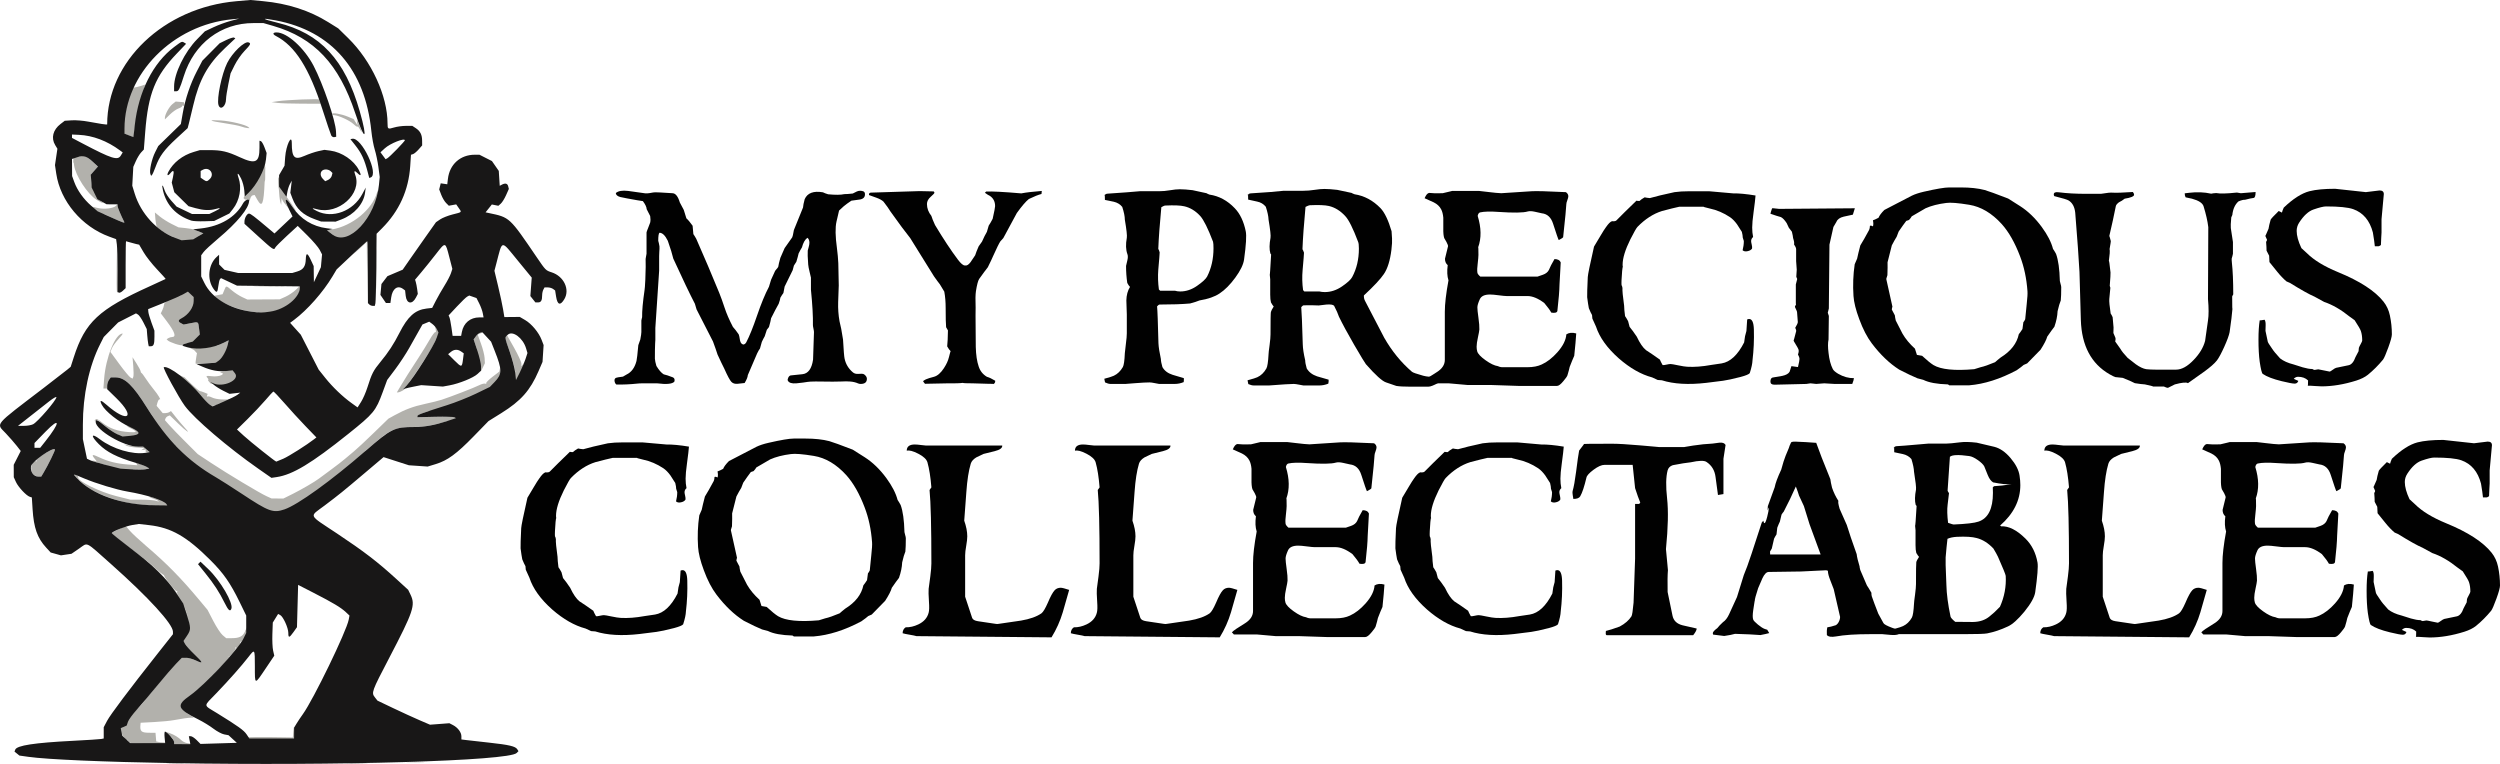 <?xml version="1.0" encoding="UTF-8"?> <svg xmlns="http://www.w3.org/2000/svg" xmlns:xlink="http://www.w3.org/1999/xlink" version="1.1" id="Layer_1" x="0px" y="0px" width="821.054px" height="250.888px" viewBox="0 0 821.054 250.888" xml:space="preserve"> <g id="g1_3_"> <g id="g6_3_" transform="translate(-2.513,-2.513)"> <path id="path7_3_" fill="#B2B1AC" d="M57.702,253.118c1.303-0.073,3.434-0.073,4.736,0c1.303,0.074,0.237,0.135-2.368,0.135 S56.399,253.193,57.702,253.118z M117.193,253.117c1.511-0.071,3.984-0.071,5.495,0c1.511,0.072,0.274,0.132-2.748,0.132 S115.682,253.19,117.193,253.117z M136.518,252.739c1.303-0.074,3.434-0.074,4.737,0s0.237,0.135-2.369,0.135 C136.281,252.874,135.216,252.814,136.518,252.739z M59.691,246.186c0-0.396-0.575-1.294-1.277-1.997l-1.277-1.277l1.2,0.413 c1.355,0.466,2.833,1.376,3.791,2.334c0.356,0.356,1.19,0.772,1.853,0.926l1.206,0.277l-2.748,0.021l-2.747,0.021V246.186z M44.81,246.165c-0.369-0.215-0.556-0.578-0.415-0.806c0.142-0.229,0.083-0.308-0.131-0.175c-0.556,0.343-1.576-0.921-1.851-2.291 l-0.234-1.172l0.774-0.414c1.012-0.541,1.31-0.522,0.974,0.061c-0.15,0.26-0.132,0.346,0.041,0.189 c0.172-0.156,0.361-0.737,0.42-1.291c0.114-1.067,0.815-1.746,1.418-1.373c0.198,0.123,0.237,0.023,0.087-0.221 c-0.151-0.244-0.476-0.319-0.722-0.168c-0.595,0.367,1.703-2.519,2.773-3.484c0.462-0.416,1.69-1.824,2.728-3.127 c1.043-1.311,2.067-2.258,2.291-2.121c0.222,0.138,0.301,0.084,0.175-0.119c-0.283-0.459,3.026-4.523,3.565-4.381 c0.215,0.058,0.293-0.055,0.174-0.248c-0.121-0.194,0.561-1.311,1.513-2.479l1.731-2.127l0.412,0.255l0.412,0.255l-0.252-0.407 c-0.138-0.224,0.2-0.763,0.75-1.196l1.002-0.787h1.277c0.702,0,2.129,0.41,3.17,0.913c2.527,1.219,2.385,0.718-0.605-2.132 c-1.374-1.311-2.725-2.816-3.002-3.348l-0.504-0.966l1.107-1.649c1.589-2.366,0.587-7.715-2.298-12.265 c-0.636-1.003-1.041-2.009-0.901-2.235c0.14-0.228,0.09-0.311-0.113-0.186c-0.363,0.224-4.106-4.396-4.106-5.069 c0-0.19-0.17-0.368-0.378-0.394c-0.208-0.025-1.378-0.973-2.6-2.103c-1.221-1.13-2.626-2.321-3.123-2.647 c-0.496-0.325-0.806-0.747-0.688-0.938c0.118-0.191,0.039-0.301-0.177-0.242c-0.44,0.116-10.274-7.209-10.274-7.654 c0-0.157,1.031-0.748,2.291-1.314l2.292-1.027l1.403,1.607c0.771,0.885,3.193,3.133,5.382,4.998 c6.645,5.663,11.313,10.414,17.395,17.703l2.687,3.221l1.894,3.66c1.042,2.014,2.419,4.102,3.062,4.643l1.167,0.981h1.848 c2.474,0,3.618-0.588,4.34-2.23l0.602-1.369l-0.229,1.116c-0.359,1.752-1.235,3.62-1.696,3.62c-0.231,0-0.333,0.144-0.225,0.317 c0.303,0.49-0.908,2.002-1.373,1.715l-0.412-0.254l0.255,0.412c0.14,0.227-0.644,1.33-1.742,2.453 c-1.098,1.122-1.655,1.603-1.239,1.066l0.756-0.973l-1.23,1.112c-1.21,1.095-1.596,1.621-0.851,1.161 c0.653-0.404,0.412,0.42-0.315,1.078c-0.382,0.346-0.836,0.5-1.008,0.343c-0.173-0.156-0.209-0.101-0.082,0.125 c0.298,0.523-3.647,4.444-4.078,4.053c-0.178-0.161-0.216-0.106-0.085,0.124c0.299,0.523-1.383,2.156-1.816,1.765 c-0.174-0.159-0.208-0.098-0.076,0.135c0.133,0.233-0.084,0.718-0.483,1.079l-0.725,0.656l-0.461-0.285l-0.461-0.285l0.257,0.417 l0.258,0.417l-2.236,1.518c-3.37,2.289-3.328,3.49,0.199,5.727l1.723,1.093l-0.706-0.003c-0.984-0.004-3.361,0.324-5.82,0.805 c-1.146,0.225-4.088,0.512-6.537,0.64l-4.452,0.231l-0.06,0.605c-0.223,2.245,0.252,2.674,2.974,2.684l1.967,0.004l0.118,1.42 l0.118,1.42l1.136,0.24c0.625,0.133-1.25,0.256-4.168,0.274l-5.305,0.034L44.81,246.165z M84.19,244.779 c-0.097-0.156,3.122-0.234,7.153-0.174l7.329,0.109l0.15-1.436l0.149-1.438l0.064,1.611l0.063,1.61h-7.367 C87.681,245.063,84.286,244.935,84.19,244.779z M89.738,169.489c-2.666-1.242-4.717-2.674-4.374-3.054 c0.156-0.171,0.101-0.208-0.122-0.082c-0.517,0.294-3.674-1.776-3.292-2.158c0.158-0.157,0.099-0.229-0.129-0.16 s-1.678-0.651-3.221-1.601c-1.542-0.951-3.913-2.389-5.268-3.196c-3.396-2.022-5.713-3.821-5.388-4.181 c0.149-0.166,0.074-0.188-0.167-0.051c-1.775,1.016-11.144-9.218-16.934-18.497c-4.666-7.478-7.338-10.052-10.438-10.052h-1.513 l-0.59,0.843c-0.325,0.464-0.59,1.287-0.59,1.831v0.99h-0.621h-0.62l0.227-3.063c0.527-7.142,3.707-14.999,6.069-14.999 c0.194,0-0.4,0.81-1.323,1.8c-0.922,0.99-1.9,2.346-2.174,3.014l-0.498,1.214l2.95,4.02c1.622,2.212,3.262,4.188,3.644,4.393 l0.693,0.371l0.234-0.609c0.129-0.336,0.124-1.92-0.011-3.521l-0.245-2.912l1.323,2.084c0.728,1.146,1.327,2.283,1.332,2.526 c0.005,0.243,0.137,0.499,0.293,0.569c0.156,0.068,0.779,0.893,1.383,1.83c0.605,0.938,1.731,2.473,2.502,3.41 c0.772,0.938,1.598,2.076,1.835,2.527l0.431,0.822l-0.348,0.126c-0.191,0.068-0.458,0.567-0.591,1.106l-0.244,0.982l1.007,1.197 l1.007,1.196l0.819-0.005c0.45-0.004,1.058-0.158,1.351-0.344l0.531-0.336l1.708,2.143c0.94,1.178,2.226,2.696,2.858,3.373 c2.114,2.264,0.576,1.266-2.204-1.43l-2.745-2.662l-0.595,0.229c-0.328,0.125-0.69,0.475-0.806,0.775l-0.21,0.548l1.403,1.602 c0.771,0.882,3.199,3.393,5.395,5.581l3.992,3.979l4.354,2.881c5.319,3.521,15.983,9.918,18.238,10.941l1.652,0.75l1.945,0.008 l1.946,0.008l3.17-1.578c2.74-1.365,7.291-4.023,8.475-4.951c0.208-0.163,1.914-1.423,3.79-2.799 c1.875-1.375,4.025-3.036,4.777-3.691c0.752-0.654,2.099-1.786,2.994-2.516c0.895-0.729,3.797-3.436,6.452-6.012l4.826-4.686 l2.033-1.121c3.436-1.893,6.17-2.91,10.055-3.739c2.049-0.438,4.492-1.048,5.431-1.356c3.087-1.016,10.771-3.994,12.257-4.752 c0.802-0.408,1.706-0.648,2.009-0.532c0.304,0.116,0.455,0.056,0.336-0.136s0.799-1.129,2.038-2.082l2.254-1.734l0.164-0.85 l0.164-0.852l0.051,1.369l0.052,1.369l-1.112,1.398c-1.834,2.309-7.087,5.512-8.056,4.912l-0.423-0.261l0.244,0.396l0.245,0.395 l-2.059,0.836c-1.133,0.459-2.266,0.708-2.518,0.553l-0.458-0.284l0.248,0.4l0.248,0.401l-1.18,0.41 c-0.649,0.227-1.331,0.318-1.516,0.205c-0.184-0.114-0.335-0.055-0.335,0.134c0,0.508-2.844,1.265-3.655,0.972 c-0.386-0.139-0.57-0.107-0.408,0.07c0.162,0.179-1.265,0.846-3.17,1.482c-1.906,0.637-3.403,1.328-3.326,1.536l0.139,0.38 l5.919-0.139l5.919-0.139l0.276,0.447l0.276,0.446l-1.458-0.218l-1.458-0.218l0.757,0.333l0.758,0.332l-2.585,0.805 c-3.243,1.009-6.606,1.563-9.541,1.57c-6.367,0.016-7.936,0.684-13.912,5.929c-2.474,2.171-4.65,3.854-4.835,3.739 c-0.185-0.114-0.446-0.031-0.578,0.184c-0.133,0.215-0.427,0.277-0.653,0.137l-0.412-0.254l0.282,0.456l0.281,0.456l0.629-0.447 c0.346-0.246,0.067,0.092-0.621,0.751c-0.687,0.658-1.438,1.081-1.669,0.938l-0.419-0.26l0.261,0.422l0.26,0.421l-3.119,2.455 c-1.715,1.351-3.298,2.354-3.517,2.229c-0.219-0.125-0.271-0.086-0.117,0.084c0.295,0.325-1.209,1.578-1.702,1.418 c-0.157-0.05-0.285,0.064-0.285,0.255c0,0.55-3.105,2.685-3.526,2.425l-0.381-0.235l0.311,0.501l0.31,0.502l-0.625-0.24 l-0.626-0.24l0.09,0.461c0.049,0.252-0.207,0.436-0.569,0.408c-0.362-0.029-0.574,0.085-0.47,0.253 c0.25,0.405-5.451,3.854-5.906,3.572c-0.195-0.12-0.354-0.046-0.354,0.165C96.826,170.515,92.289,170.676,89.738,169.489 L89.738,169.489z M47.265,168.114c-6.008-0.781-12.746-3.194-16.293-5.838c-2.326-1.732-4.614-3.992-4.035-3.982 c0.584,0.01,1.374,0.623,1.267,0.984c-0.348,1.167,6.972,4.777,12.513,6.172l4.666,1.174h3.719c2.045,0,4.199,0.182,4.786,0.404 c0.587,0.221,0.896,0.241,0.688,0.045c-0.208-0.196-1.061-0.576-1.895-0.844c-0.833-0.268-1.318-0.553-1.078-0.633 c0.499-0.168,5.22,1.889,5.545,2.416c0.117,0.189-0.103,0.345-0.489,0.345c-0.386,0-0.631-0.116-0.543-0.259 c0.087-0.141-0.081-0.35-0.375-0.463c-0.294-0.113-0.629,0.04-0.744,0.34l-0.209,0.543l-2.569-0.047 C50.806,168.445,48.577,168.284,47.265,168.114L47.265,168.114z M13.462,158.288c-1.369-1.368-0.596-5.193,0.867-4.29 c0.213,0.132,0.279,0.065,0.147-0.147c-0.423-0.684,5.499-4.332,6.083-3.748c0.193,0.193-2.232,5.158-3.767,7.712l-0.74,1.231 h-0.917C14.632,159.046,13.879,158.705,13.462,158.288z M41.692,156.218c-3.205-0.587-8.905-2.105-8.905-2.373 c0-0.105,0.341-0.104,0.757,0.006l0.757,0.199l-0.763-0.971c-1.077-1.368-0.717-1.449,1.592-0.359 c2.856,1.348,5.695,2.061,9.349,2.348l3.167,0.249l-0.252-0.409c-0.358-0.579-0.031-0.516,2.115,0.407l1.895,0.815l-0.498,0.315 C50.171,156.911,44.742,156.777,41.692,156.218L41.692,156.218z M50.313,150.615l0.095-0.474l-0.758,0.11l-0.758,0.11l0.505-0.342 l0.504-0.342l-2.618-0.188c-1.44-0.102-2.947-0.395-3.347-0.649l-0.728-0.462l0.758,0.256c0.416,0.141,1.866,0.35,3.221,0.463 l2.463,0.205l1.071,0.893l1.071,0.893h-0.787C50.572,151.089,50.26,150.876,50.313,150.615L50.313,150.615z M40.852,145.042 c-0.879-0.399-2.648-1.6-3.931-2.667l-2.333-1.941l-0.541,0.208l-0.541,0.207l0.231-0.374c0.362-0.585,0.734-0.46,2.286,0.774 c2.547,2.024,5.098,2.928,8.993,3.186c2.552,0.168,2.75-0.169,0.65-1.115c-0.835-0.377-1.442-0.763-1.349-0.856 c0.344-0.344,3.432,1.646,3.557,2.291l0.128,0.665l-2.208-0.178l-2.208-0.178l1.326,0.311l1.326,0.311l-1.895,0.041l-1.895,0.041 L40.852,145.042z M70.287,134.403c-0.841-0.841-1.436-1.683-1.32-1.868c0.116-0.188,0.01-0.463-0.234-0.613l-0.443-0.274 l0.304,0.532l0.303,0.532l-0.36-0.38c-0.198-0.207-1.54-1.657-2.981-3.221l-2.621-2.842l2.452,2.359 c1.349,1.297,2.587,2.344,2.753,2.328c0.165-0.016,0.813,0.184,1.441,0.443l1.14,0.473l-0.205,0.533 c-0.113,0.294-0.041,0.434,0.159,0.311c0.2-0.125,0.872,0.037,1.493,0.358c0.621,0.321,2.033,0.599,3.137,0.616l2.008,0.033 l-2.273,1.086C72.109,136.208,72.091,136.206,70.287,134.403L70.287,134.403z M133.909,129.585 c1.346-2.273,3.354-5.451,6.047-9.568c1.158-1.771,2.813-4.456,3.677-5.966c0.865-1.511,1.708-2.618,1.875-2.464 c0.166,0.156,0.215-0.199,0.108-0.787l-0.194-1.071l0.408,0.407c0.706,0.705,0.445,2.855-0.604,4.985 c-1.381,2.806-7.652,12.38-9.101,13.896c-0.647,0.678-1.016,1.238-0.819,1.244c0.503,0.02-1.433,1.094-2,1.11l-0.464,0.014 L133.909,129.585z M71.163,127.88c-0.33-0.365-0.455-0.664-0.276-0.664s0.12-0.204-0.131-0.454 c-0.779-0.779-0.515-0.914,1.345-0.684c2.393,0.296,4.885-0.778,2.842-1.225c-0.365-0.079,0.326-0.276,1.536-0.437l2.199-0.291 l0.569,0.472c0.313,0.26,0.732,0.776,0.931,1.148l0.362,0.677l-0.854,0.795c-0.47,0.438-1.154,0.718-1.521,0.623 c-0.366-0.097-0.578-0.033-0.472,0.138c0.288,0.466-1.74,0.813-3.969,0.681l-1.96-0.117L71.163,127.88z M171.947,126.404 c0-1.647-0.923-5.356-2.229-8.966l-1.296-3.58l0.236-0.745l0.237-0.746l2.424,4.298c1.333,2.365,2.428,4.726,2.432,5.246 l0.008,0.947l0.409-0.568l0.409-0.568l-0.226,0.694c-0.124,0.382-0.225,0.776-0.225,0.875s-0.168,0.077-0.374-0.051l-0.375-0.231 l0.226,0.588c0.124,0.324,0.027,0.588-0.216,0.588c-0.243,0-0.347,0.153-0.232,0.34c0.116,0.187-0.063,0.443-0.396,0.572 c-0.333,0.127-0.519,0.459-0.412,0.736c0.106,0.277,0.06,0.721-0.103,0.984l-0.296,0.48L171.947,126.404z M160.42,123.053 l0.144-1.511l-1.25-3.793l-1.251-3.793l0.778-1.043c0.428-0.574,1.102-1.086,1.496-1.138l0.718-0.094l-0.833,0.358l-0.833,0.359 l1.098,3.008c0.604,1.654,1.137,3.771,1.186,4.703l0.088,1.696l-0.654,1.378C160.284,124.913,160.243,124.905,160.42,123.053 L160.42,123.053z M66.74,121.924c-0.051-0.11,0.06-1.097,0.247-2.191l0.34-1.989l0.634-0.054c0.349-0.029-0.048-0.176-0.881-0.325 l-1.516-0.271l2.489-0.053c2.654-0.059,5.709-0.818,8.026-1.998l1.421-0.725l-0.005,0.481c-0.003,0.265-0.112,0.88-0.242,1.366 l-0.237,0.885l-0.351-0.506l-0.351-0.506l0.234,0.834l0.234,0.834l-0.604,1.168l-0.604,1.168l-0.422-0.26l-0.421-0.262l0.26,0.422 l0.26,0.42l-0.96,0.629l-0.959,0.629l-3.25,0.253C68.296,122.013,66.791,122.034,66.74,121.924L66.74,121.924z M60.132,115.46 c-1.112-0.363-2.22-0.859-2.46-1.1l-0.437-0.438l0.565-0.357c0.311-0.197,0.854-0.359,1.206-0.363 c1.505-0.014,0.94-1.661-1.821-5.311l-1.863-2.463l0.504-1.05c0.277-0.577,0.529-1.387,0.561-1.8 c0.062-0.824,1.129-1.337,1.881-0.904c0.263,0.152,0.352,0.137,0.199-0.032c-0.153-0.169,1.1-0.978,2.784-1.798l3.062-1.49 l0.91,0.855l0.911,0.855v1.23c0,1.517-0.348,2.49-0.793,2.216c-0.184-0.114-0.244,0.03-0.132,0.321l0.203,0.527l-1.565,1.415 c-0.861,0.778-1.771,1.335-2.024,1.238c-0.8-0.308-0.601,1.237,0.217,1.675l0.783,0.419l2.261-0.445 c2.674-0.525,2.531-0.617,2.818,1.81l0.228,1.924l-1.124,1.125c-0.618,0.617-1.876,1.344-2.797,1.612 c-0.921,0.27-1.759,0.603-1.863,0.741C62.239,116.012,61.244,115.825,60.132,115.46L60.132,115.46z M85.079,104.868 c-4.285-0.56-9.967-2.798-11.554-4.552l-0.607-0.671l1.346-0.252l1.346-0.253l0.547-1.309c0.669-1.601,0.54-1.604,2.539,0.075 c0.905,0.762,2.413,1.742,3.351,2.179l1.706,0.795l5.305-0.029l5.305-0.028l1.895-0.847c1.042-0.466,2.557-1.476,3.367-2.244 l1.473-1.398l-0.236,0.947c-0.129,0.521-0.238,1.085-0.241,1.254c-0.003,0.169-0.202,0.185-0.442,0.036l-0.438-0.27l0.28,0.453 l0.281,0.454l-1.004,1.317c-0.552,0.724-1.168,1.215-1.368,1.092c-0.2-0.124-0.316-0.008-0.26,0.257 c0.058,0.265-0.817,0.984-1.943,1.599l-2.048,1.117l-1.865,0.102c-1.027,0.055-1.966,0.201-2.089,0.323 C89.455,105.284,87.89,105.235,85.079,104.868z M123.06,91.8l-0.088-9.839l-2.179,2.066l-2.179,2.066l2.166-2.251 c2.77-2.88,2.602-3.421,2.476,7.982l-0.108,9.814L123.06,91.8z M126.17,90.839c0-5.939,0.052-8.369,0.116-5.399s0.064,7.83,0,10.8 C126.222,99.21,126.17,96.779,126.17,90.839z M40.914,98.312c-0.102-0.266-0.139-3.805-0.082-7.861l0.104-7.379l0.188,7.863 C41.309,98.642,41.291,99.294,40.914,98.312L40.914,98.312z M86.669,96.62c2.229-0.067,5.98-0.067,8.336,0 c2.356,0.066,0.532,0.121-4.053,0.121S84.44,96.687,86.669,96.62L86.669,96.62z M59.564,80.44 c-2.157-0.887-4.817-2.522-5.502-3.382c-0.188-0.234-0.418-1.405-0.513-2.6l-0.172-2.172L55,73.615 c0.892,0.731,2.637,1.833,3.878,2.448l2.256,1.119l2.215,0.227c1.219,0.125,2.556,0.363,2.973,0.529s1.256,0.504,1.865,0.75 l1.107,0.447l-1.224,0.745c-0.674,0.409-1.412,0.629-1.64,0.487l-0.415-0.256l0.244,0.395 C66.965,81.65,62.393,81.603,59.564,80.44L59.564,80.44z M111.753,79.57l-1.854-1.418l1.705-0.299 c6.592-1.155,13.121-6.51,14.722-12.074c0.201-0.701,0.381-0.994,0.4-0.65C127.142,72.704,116.367,83.097,111.753,79.57 L111.753,79.57z M38.669,73.749c-2.288-1.023-4.48-2.182-4.873-2.573l-0.712-0.712l1.691,0.387 c2.004,0.459,4.97,0.093,5.775-0.712l0.573-0.573v0.585c0,0.46,1.146,3.206,2.191,5.247 C43.563,75.883,42.961,75.669,38.669,73.749z M98.25,70.005c-1.589-2.43-2.592-2.349-1.403,0.113l0.4,0.828l-0.577-0.758 c-0.317-0.417-0.727-0.937-0.911-1.154c-0.184-0.219-0.433-0.645-0.551-0.947l-0.217-0.551l-0.062,1.137l-0.063,1.137l-0.31-1.029 c-0.17-0.565-0.399-2.697-0.508-4.736l-0.198-3.708l0.265,1.96l0.264,1.96l1.155,1.45c1.574,1.977,4.399,6.188,4.152,6.188 C99.574,71.894,98.928,71.044,98.25,70.005z M87.011,68.091l-0.868-1.544l-0.624,0.12c-0.343,0.066-0.733,0.629-0.866,1.252 c-0.133,0.623-0.263,0.919-0.288,0.658c-0.025-0.26-0.376-0.473-0.78-0.473c-1.248,0-1.186-0.584,0.208-1.93 c1.43-1.382,4.287-5.518,5.251-7.602l0.586-1.269l-0.201,4.933C89.13,69.593,88.591,70.9,87.011,68.091z M34.261,68.159 c-3.05-1.935-6.97-7.969-7.437-11.448l-0.2-1.491h0.429c0.236,0,0.429-0.247,0.429-0.551v-0.551l1.286-0.241l1.286-0.241 l0.893,0.459c0.491,0.252,1.525,1.063,2.298,1.801l1.405,1.344l-1.121,1.277l-1.122,1.277l0.011,1.787 c0.007,0.982,0.391,2.719,0.853,3.856l0.841,2.07l1.287,0.866C37.262,69.626,36.284,69.443,34.261,68.159L34.261,68.159z M44.819,46.946l-1.421-0.544v-1.611c0-2.415,1.031-7.598,2.121-10.665l0.966-2.717l1.479,0.105l1.48,0.105l0.232-0.732 c0.128-0.404,0.309-0.657,0.402-0.564c0.274,0.274-0.701,2.154-1.017,1.96c-0.159-0.099-0.191,0.19-0.074,0.64L49.2,33.74 l-0.403-0.249l-0.403-0.249l0.213,0.817l0.214,0.818l-0.479-0.297l-0.479-0.297l0.256,0.806c0.141,0.444,0.09,0.806-0.113,0.806 s-0.273,0.367-0.156,0.816l0.214,0.818l-0.479-0.297l-0.479-0.296l0.271,1.231c0.148,0.678,0.124,1.143-0.054,1.033 c-0.179-0.11-0.369,0.934-0.423,2.32c-0.054,1.386-0.225,3.295-0.379,4.244l-0.281,1.725L44.819,46.946z M120.536,44.706 c-0.311-0.574-0.572-0.852-0.581-0.619s-0.61-0.138-1.338-0.824c-1.228-1.158-4.818-2.815-6.35-2.932 c-0.365-0.027-0.663-0.207-0.663-0.399c0-0.526,2.966-0.013,5.133,0.89l1.913,0.795l0.652,1.023l0.652,1.023l-0.199-1.137 c-0.109-0.625-0.086-0.881,0.052-0.568C121.432,45.646,121.802,47.038,120.536,44.706L120.536,44.706z M81.669,44.044 c-0.73-0.262-3.181-0.746-5.446-1.076c-5.123-0.743-5.705-1.185-1.185-0.896c3.203,0.204,8.273,1.432,9.075,2.195l0.359,0.344 l-0.738-0.044C83.327,44.542,82.398,44.308,81.669,44.044L81.669,44.044z M56.668,41.185c0.017-1.098,1.436-3.662,2.482-4.484 l1.069-0.842l1.343,0.113l1.344,0.113l0.134,0.708l0.135,0.708l-0.416-0.258c-0.228-0.141-0.415-0.092-0.415,0.108 s-0.554,0.558-1.23,0.794c-0.676,0.235-1.955,1.141-2.842,2.01l-1.611,1.582L56.668,41.185z M93.605,36.306l-1.895-0.242 l2.084-0.322c2.781-0.431,13.642-0.86,13.642-0.54c0,0.14,0.097,0.508,0.217,0.819l0.217,0.566l-6.185-0.02 C98.283,36.557,94.647,36.439,93.605,36.306z"></path> <path id="path53_3_" fill="#B2B1AC" d="M41.241,145.241l1.978-0.589l3.03,0.168l0.968-0.042l0.168-0.421l-2.356-1.936l2.609,0.716 l1.094,1.936l-0.336,1.01l-2.609,0.168l-4.04,0.379L41.241,145.241z M49.91,136.111l9.595,13.339l1.557-0.757L49.91,136.111z M72.381,120.329l-8.163-3.83l4.334-0.547L72.381,120.329z M67.121,118.435c-1.01-1.178-1.978-2.104-1.978-2.104l4.166,0.252 c0,0,4.25-1.599,4.418-1.515c0.168,0.085-0.126,3.03-0.126,3.03L67.121,118.435z M63.461,114.48l4.671-2.23l-0.505,1.6 l-2.736,2.02L63.461,114.48z M61.693,100.172c0.211-0.042,0.295-1.81,0.547-1.81s2.23-0.926,2.23-0.926l2.524,2.272l-0.126,3.324 l-0.841,1.852l-1.978,3.072l-3.998,0.673L61.693,100.172z M57.317,102.318l2.861-0.631l1.263-1.809l-1.136-0.717l-3.241,1.727 L57.317,102.318z M38.338,72.441l-6.986-2.525l1.894,2.314l2.188,1.137L38.338,72.441z M32.951,65.202l1.136,2.693l0.926,0.379 l-0.21-1.895L32.951,65.202z M46.08,43.909l-0.462,4.25l1.262-0.084L46.08,43.909z M26.681,56.029l-0.168-2.609l1.852,0.337 l-0.336,1.431L26.681,56.029z M58.915,80.436l11.783-0.673l-4.208,4.545L58.915,80.436z M111.223,79.847l10.394-4.713 c0,0,2.525-2.104,2.777-2.104c0.253,0,0.505,5.134,0.505,5.134l-8.584,4.04L111.223,79.847z M145.056,113.807 c0.21-0.169,1.094-2.988,1.094-2.988l0.631-0.715l0.674,2.146l-0.252,1.726L145.056,113.807z M158.27,112.502l1.726-0.548 l2.23-0.547l-1.263-0.715L158.27,112.502z M159.07,116.836l1.641,3.745l0.294,1.348l-1.052,1.809l-1.684-3.029L159.07,116.836z M171.021,126.095l1.894-3.451l0.799,0.379l1.936-1.6l-2.735,7.28l-2.315-0.085l0.547-2.188L171.021,126.095z M142.952,136.867 l9.342-3.451l5.933-2.819l2.777-0.926l2.693-1.347l3.619-3.534l-0.631,3.366l-7.364,4.335l-10.058,3.997l-5.218,1.347 L142.952,136.867z M147.707,140.192l3.872,1.052l1.641-1.557l-2.104-1.431L147.707,140.192z M76.758,218.337 c0.379-0.211,4.629-5.345,4.629-5.345l1.389-2.104l0.715-2.188l0.379,1.431l-0.631,3.535l-3.871,4.544L76.758,218.337z M83.196,244.722l15.57,0.169l0.21-3.451l1.683,0.169l-0.252,4.586l-12.246,1.305L83.196,244.722z M59.421,246.657l6.649,0.127 l-0.295,1.136l-7.28-0.084L59.421,246.657z M44.355,245.48l9.805,0.758l4.587,0.252l-1.094,1.431l-13.803-0.841L44.355,245.48z M43.303,241.65l0.336,4.925l-2.314-2.063c0,0,0.042-3.281,0.21-3.408C41.704,240.977,43.303,241.65,43.303,241.65z M72.508,221.788l-12.666,12.076l1.557,1.769l2.988-1.81l9.006-8.332L72.508,221.788z M58.958,220.526 c0.421-0.337,3.956-3.156,3.956-3.156l1.052,1.304l-2.272,2.567L58.958,220.526z M46.628,184.798l5.05,1.81l9.174,9.3l5.849,8.416 l-0.084,5.471l-3.619,3.451c0,0-2.23-1.432-2.398-1.557c-0.168-0.127,2.441-2.861,2.441-2.861l-2.146-7.786l-0.421-3.45 l-11.867-8.922L46.628,184.798z M52.645,167.966l2.483-0.59l-3.493-2.609l7.154,2.609l0.589,2.609l-3.282,0.674l-4.545-1.727 L52.645,167.966z M94.558,169.565l8.291-5.345l11.235-7.574l3.998-4.545l2.482-0.884l2.567-0.8l-5.26,6.102l-16.37,11.068 l-4.25,3.072l-3.072-1.137L94.558,169.565z M64.175,151.849l24.618,15.863l3.03,1.6l2.483-0.21l2.272-0.884l-1.473,2.904 l-10.604-1.853l-12.372-8.247l-8.711-7.281l-3.325-3.66l2.02-0.338L64.175,151.849z M71.54,134.847l2.021,2.314l1.304-2.062 l-2.104-0.968L71.54,134.847z M66.406,129.798l2.525,1.977l1.22,1.389l3.998,2.904l-0.547-1.473l4.629-1.094l-3.325,4.586 l-4.334-0.336l-4.629-6.817l-4.713-5.261l1.894,0.758L66.406,129.798z M77.389,123.737c0,0-4.713,5.092-4.46,5.092 c0.252,0,4.544,0.421,4.544,0.421s3.198-1.179,3.282-1.894s-0.841-3.282-0.841-3.282L77.389,123.737z M72.802,121.002 c0,0,0.926,1.684,1.094,1.768c0.168,0.085,2.23-1.684,2.23-1.684l-0.589-1.683L72.802,121.002z M73.896,119.487l1.179,1.515 l2.777-4.713l-1.178-0.673l-2.651,1.851L73.896,119.487z M85.763,104.128c1.894,0,7.407-0.969,7.407-0.969l3.493-2.271 l2.146-1.474l0.842-1.304l1.641-1.811l-1.094,4.84l-4.545,4.209l-7.154,0.799L85.763,104.128z M93.801,60.657 c0.337,0.252,2.356,4.84,2.356,4.84l0.505,2.02l1.431,3.83l-1.178-1.137l-1.81-3.199l-1.01-2.692L93.801,60.657z M89.551,61.751 c0.168-0.042-0.042-7.658-0.042-7.658l-5.849,10.646l-0.842,2.23c0,0-0.589,0.715-0.126,0.758 c0.463,0.041,4.376-2.483,4.376-2.483L89.551,61.751z M49.91,30.359c0,0-2.314,0.842-3.535,0.926 c-1.22,0.084-2.735,5.092-2.735,5.092l-1.515,8.88l1.347,1.136l2.735,1.01c0,0,1.136-6.648,2.23-9.09 C49.531,35.871,49.91,30.359,49.91,30.359L49.91,30.359z M47.89,235.001c0,0-6.186,5.724-5.723,6.775 c0.462,1.053,0.631,1.852,0.589,2.188c-0.042,0.338-0.631,2.988,5.345,2.693c5.975-0.295,2.23-2.061,2.23-2.061l-2.946-3.073 l0.842-3.955L47.89,235.001z M50.247,232.435c0,0,8.038-10.184,9.3-11.488c1.263-1.305,2.946-2.273,3.072-2.02 c0.126,0.252-2.356,10.184-4.629,11.782C55.717,232.308,50.247,232.435,50.247,232.435z M63.461,232.013 c0,0,3.745-2.524,4.166-2.987c0.42-0.462,1.178-1.094,1.893-1.978c0.716-0.884,2.693-2.988,3.661-3.787 c0.968-0.801,3.619-3.367,5.513-5.892c1.894-2.524,2.525-3.03,2.525-3.03s0.758-1.389,0.968-1.684s-5.723,0.674-6.438,1.474 s-3.072,5.555-4.04,6.564c-0.968,1.01-8.669,5.007-8.584,6.522C63.208,228.732,63.461,232.013,63.461,232.013L63.461,232.013z M39.362,178.096c0,0,9.879,7.38,12.974,9.998c3.095,2.618,9.046,9.642,9.998,11.903c0.952,2.261,4.404,11.783,5.713,10.474 c1.309-1.31-7.261-17.14-8.689-18.211s-17.615-15.116-17.615-15.116L39.362,178.096z"></path> <path id="path52_3_" fill="#B2B1AC" d="M37.454,154.962l8.795,1.263v1.304l-6.354-0.336l-2.904-2.314L37.454,154.962z"></path> <path id="path6_3_" fill="#181717" d="M59.502,253.142c-22.939-0.396-41.505-1.201-47.665-2.07l-2.951-0.416l-0.806-0.653 l-0.807-0.653l0.243-0.633c0.531-1.385,6.189-2.25,19.019-2.911c4.585-0.236,8.72-0.503,9.189-0.593l0.853-0.164v-1.85v-1.848 l1.093-2.079c1.085-2.062,7.232-10.241,16.712-22.235l4.931-6.239v-0.808c0-2.515-7.989-11.25-20.282-22.178 c-8.803-7.824-7.524-7.203-10.554-5.128l-2.484,1.7l-1.732,0.26l-1.733,0.26l-1.687-0.473l-1.687-0.472l-1.493-1.619 c-2.882-3.127-4.056-6.449-4.446-12.581l-0.246-3.877l-0.672-0.213c-1.14-0.362-3.788-3.191-4.543-4.854l-0.717-1.58l-0.008-2.037 l-0.009-2.037l1.153-2.27l1.153-2.27l-1.301-1.67c-0.716-0.918-2.343-2.777-3.617-4.132c-3.192-3.394-4.227-2.156,12.458-14.909 c3.65-2.789,7.139-5.492,7.751-6.004l1.115-0.933l1.003-3.12c3.721-11.571,8.174-15.73,24.983-23.332 c2.805-1.27,5.141-2.347,5.188-2.395c0.048-0.049-1.233-1.48-2.847-3.184c-1.613-1.703-3.589-4.216-4.39-5.586l-1.456-2.488 l-0.988-0.215c-0.544-0.118-1.483-0.371-2.087-0.563c-0.604-0.191-1.158-0.348-1.231-0.348c-0.073,0-0.133,3.466-0.133,7.702 v7.702l-0.919,0.863c-0.506,0.475-1.103,0.75-1.327,0.612l-0.407-0.252v-6.935c0-3.814-0.106-7.711-0.236-8.659l-0.236-1.725 l-2.265-0.825c-9.025-3.291-16.055-11.648-17.399-20.684l-0.417-2.808l0.399-2.688l0.398-2.687l-0.73-1.198 c-1.418-2.325-0.725-5.034,1.775-6.942l1.372-1.046l2.346-0.149c1.291-0.082,3.7,0.111,5.354,0.43 c3.474,0.668,6.229,1.073,6.229,0.916c0-20.654,18.607-38.391,42.443-40.461l4.611-0.4l4.133,0.386 c8.09,0.755,15.249,3.058,21.394,6.88l3.304,2.055l3.288,3.222c7.605,7.45,12.906,18.962,12.906,28.026 c0,1.845,0.115,1.914,2.165,1.297c0.96-0.289,2.699-0.523,3.864-0.523l2.118,0.004l1.111,0.732c1.478,0.974,2.08,2.146,2.096,4.08 l0.014,1.598l-1.16,1.32c-0.638,0.728-1.465,1.419-1.838,1.537l-0.678,0.215l-0.242,3.688c-0.524,7.964-3.628,14.812-9.283,20.483 l-1.766,1.771l-0.098,10.988c-0.054,6.045-0.185,11.373-0.292,11.842l-0.194,0.853h-0.675c-0.371,0-0.879-0.204-1.129-0.454 l-0.455-0.455V91.902c0-5.586-0.101-10.156-0.224-10.156c-0.123,0-2.435,2.083-5.138,4.629l-4.915,4.629l-1.365,2.287 c-3.086,5.168-8.272,11.042-12.6,14.27l-1.315,0.98l1.757,1.955l1.757,1.953l2.936,5.732l2.937,5.732l2.146,2.693 c2.401,3.014,5.686,6.162,8.65,8.293l1.975,1.418l1.145-1.803c0.629-0.992,1.56-3.121,2.069-4.729 c1.446-4.579,1.955-5.571,4.312-8.425c2.597-3.142,4.361-5.84,6.207-9.49c2.727-5.394,5.145-7.572,8.894-8.017l1.875-0.222 l1.188-2.323c0.653-1.276,1.933-3.516,2.844-4.975c0.911-1.458,1.866-3.294,2.124-4.079l0.467-1.428l-0.999-3.877 c-1.311-5.094-1.209-5.072-4.425-0.946c-1.532,1.966-3.694,4.651-4.805,5.966l-2.019,2.391l0.244,0.797 c0.134,0.439,0.337,1.494,0.451,2.346l0.208,1.547l-0.618,1.195c-1.23,2.379-3.06,2.071-3.357-0.564l-0.201-1.785l-0.68-0.496 c-1.783-1.305-3.469-0.096-3.881,2.783l-0.263,1.836h-0.738h-0.738l-0.902-1.327l-0.901-1.326l0.166-1.784l0.166-1.783 l0.984-1.291l0.985-1.292l2.506-1.064l2.505-1.065l2.156-3.119c1.186-1.715,3.646-5.223,5.466-7.795l3.31-4.678l1.374-0.931 c0.756-0.511,2.576-1.235,4.046-1.608c3.246-0.824,3.083-0.658,2.063-2.116l-0.841-1.204l-1.21,0.221l-1.211,0.221l-0.907-0.906 c-0.499-0.5-1.21-1.703-1.582-2.676l-0.675-1.767l0.252-1.005l0.251-1.004l1.075,0.158l1.075,0.158l0.213-1.797 c0.563-4.754,4.07-7.902,8.807-7.909l1.542-0.003l2.055,1.043l2.055,1.041l1.122,1.619l1.121,1.618l0.156,2.444l0.156,2.445 l0.689-0.368c1.126-0.603,1.848-0.425,2.083,0.513l0.222,0.881l-0.917,2.055c-0.504,1.131-1.278,2.377-1.72,2.769l-0.802,0.712 l-1.071-0.213l-1.072-0.215l-1.031,1.292l-1.031,1.292l1.05,0.221c6.95,1.461,6.723,1.251,15.835,14.641 c2.833,4.162,2.89,4.219,4.834,4.845c3.981,1.283,6.039,5.607,4.171,8.77c-1.334,2.259-2.288,1.975-2.729-0.813l-0.317-2.008 l-0.687-0.503c-0.377-0.276-1.16-0.502-1.738-0.502h-1.051l-0.392,0.733c-0.216,0.402-0.393,1.241-0.393,1.863 c0,1.695-0.365,2.33-1.339,2.33h-0.879l-0.826-1.043l-0.826-1.042l0.225-3.031l0.225-3.031l-4.494-5.479 c-5.743-7-5.049-7.082-7.13,0.852l-0.627,2.395l1.208,5.038c0.665,2.771,1.398,6.189,1.631,7.598l0.423,2.561l2.534-0.023 l2.534-0.023l1.785,1.046c2.101,1.231,4.466,4.08,5.384,6.485l0.654,1.712l-0.178,2.762l-0.177,2.763l-1.306,3.022 c-2.756,6.375-5.783,9.789-12.244,13.809l-4.194,2.609l-4.926,5.059c-5.551,5.701-8.559,7.899-12.409,9.068l-2.648,0.805 l-3.081-0.21l-3.081-0.21l-4.158-1.338l-4.158-1.34l-0.579,0.49c-0.318,0.27-2.88,2.438-5.694,4.819 c-7.072,5.985-8.315,6.991-13.073,10.577c-5.132,3.867-5.625,2.756,4.09,9.221c8.856,5.893,13.359,9.348,19.474,14.943 l3.861,3.533l0.782,1.613c1.651,3.412,0.934,5.538-7.012,20.756c-5.816,11.141-5.912,11.406-4.66,12.997l0.809,1.028l5.159,2.463 c2.837,1.354,6.72,3.133,8.627,3.953l3.468,1.491l3.18-0.244l3.18-0.244l1.182,0.61c1.582,0.818,2.764,2.388,2.764,3.673v1.05 l1.8,0.222c0.99,0.122,4.351,0.5,7.467,0.841c6.379,0.695,8.47,1.188,9.067,2.134l0.41,0.649l-0.604,0.605 C169.596,252.408,113.276,254.068,59.502,253.142z M64.778,245.613l-0.245-1.309h0.648c0.356,0,1.218,0.569,1.914,1.265 l1.265,1.266l5.965-0.182l5.965-0.181l-1.364-1.251l-1.365-1.25l-1.428-0.269c-0.785-0.147-2.376-0.995-3.536-1.884 c-1.16-0.891-3.387-2.253-4.95-3.029c-7.006-3.482-7.388-4.592-2.708-7.881c4.748-3.339,15.738-15.041,17.515-18.65l0.919-1.868 v-2.862v-2.861l-2.146-4.396c-3.083-6.313-5.271-9.454-9.585-13.764c-7.821-7.814-12.88-10.707-20.168-11.532l-3.36-0.38 l-2.174,0.354c-2.19,0.356-6.711,2.152-6.711,2.666c0,0.152,2.771,2.381,6.157,4.952c7.4,5.618,11.824,9.95,14.962,14.653 l2.336,3.502l1.156,3.607c1.426,4.453,1.43,4.971,0.048,7.027l-1.107,1.649l0.504,0.966c0.277,0.531,1.628,2.037,3.002,3.348 c2.99,2.85,3.132,3.351,0.605,2.132c-1.041-0.503-2.517-0.913-3.279-0.913h-1.386l-1.932,1.988 c-1.063,1.095-3.808,4.286-6.1,7.094c-2.292,2.807-5.313,6.365-6.711,7.906c-1.399,1.543-2.725,3.355-2.948,4.029l-0.405,1.227 l-0.981,0.447l-0.981,0.447l0.233,1.22l0.233,1.219l1.321,1.231l1.322,1.23h5.738h5.737l-0.182-1.894 c-0.1-1.042-0.042-1.895,0.129-1.895c0.617,0,2.988,2.694,2.988,3.396v0.718l2.666,0.01l2.667,0.008L64.778,245.613z M76.23,200.411c-1.71-3.462-3.425-6.091-6.297-9.654l-2.386-2.963l0.407-0.406l0.408-0.407l2.542,2.422 c4,3.811,8.305,11.188,7.6,13.023C78.087,203.511,77.51,202.999,76.23,200.411L76.23,200.411z M99.106,243.263l0.006-1.8 l0.846-1.389c0.465-0.765,1.38-2.129,2.032-3.032c3.46-4.801,14.337-27.223,15.051-31.029l0.252-1.342l-1.235-1.153 c-1.595-1.49-4.203-3.051-10.518-6.293l-5.116-2.627l-0.189,6.949l-0.189,6.949l-1.137,1.597 c-1.396,1.959-1.705,2.008-1.705,0.274c0-1.628-1.677-5.327-2.651-5.849l-0.7-0.375l-0.876,1.417l-0.875,1.417l-0.133,3.791 c-0.073,2.085,0.038,4.531,0.246,5.436l0.378,1.646l-2.904,4.315c-3.6,5.351-3.473,5.38-3.473-0.785 c0-5.785-0.012-5.803-2.084-3.131c-2.331,3.004-6.441,7.65-10.515,11.885c-4.436,4.61-4.461,3.729,0.189,6.602 c6.993,4.318,8.798,5.616,9.712,6.981l0.901,1.346h7.34h7.34L99.106,243.263z M95.928,169.81c4.361-1.48,15.33-9.389,26.6-19.176 c8.579-7.451,9.428-7.864,16.169-7.881c3.187-0.008,6.598-0.619,10.357-1.852l3.22-1.059l-0.474-0.293 c-0.261-0.16-3.099-0.23-6.308-0.155l-5.833,0.138l-0.048-0.38c-0.051-0.4,1.709-1.048,9.699-3.57 c2.711-0.856,6.989-2.555,9.506-3.774l4.577-2.219l1.594-1.658c2.463-2.564,2.464-3.949,0-10.184l-1.192-3.018l-1.438-1.558 l-1.438-1.558l-0.65,0.128c-0.358,0.07-1.001,0.597-1.429,1.171l-0.778,1.043l1.215,3.693c0.667,2.031,1.213,4.35,1.211,5.152 l-0.003,1.459l-1.154,1.078c-1.336,1.248-6.006,3.143-9.182,3.727l-2.19,0.402l-3.559-0.233l-3.559-0.233l-2.342,0.461 c-1.288,0.253-2.623,0.559-2.967,0.68l-0.625,0.221l1.183-1.289c2.375-2.589,8.965-13.045,9.839-15.611l0.594-1.745l-0.503-1.026 c-0.277-0.564-0.961-1.365-1.521-1.779l-1.018-0.753l-1.112,0.46l-1.112,0.461l-1.217,2.153c-0.669,1.185-2.077,3.688-3.129,5.563 c-1.052,1.876-3.111,5.008-4.576,6.961l-2.665,3.549l-1.455,3.959c-2.3,6.255-2.951,7.047-11.315,13.742 c-12.106,9.693-18.259,13.404-23.511,14.187l-1.73,0.257l-4.333-3.023c-9.889-6.904-20.972-16.375-24.097-20.594 c-2.03-2.74-7.372-12.576-6.915-12.731c1.627-0.55,8.316,4.544,12.116,9.227c1.1,1.356,2.419,2.739,2.93,3.075l0.93,0.609 l3.647-1.577c2.005-0.867,4.063-1.892,4.572-2.275l0.925-0.698l-1.77,0.199l-1.77,0.199l-1.998-0.987 c-1.099-0.543-2.509-1.427-3.134-1.963l-1.137-0.976l0.907,0.441c3.168,1.541,8.894-1.055,7.167-3.251l-0.789-1.003l-2.127,0.246 c-2.391,0.275-4.916-0.188-7.775-1.43l-1.93-0.838l3.159-0.234l3.159-0.234l1.009-0.732c1.126-0.817,2.567-3.439,2.95-5.371 l0.252-1.266l-1.476,0.751c-3.658,1.863-8.431,2.474-12.107,1.548c-2.131-0.537-2.119-0.818,0.059-1.4l1.743-0.467l1.149-1.148 l1.149-1.15l-0.228-1.924c-0.287-2.427-0.145-2.335-2.818-1.81l-2.261,0.445l-0.807-0.433c-1.036-0.554-1.022-1.025,0.045-1.574 c2.344-1.205,4.073-3.65,4.073-5.756v-1.279l-0.949-0.892l-0.95-0.893l-1.564,0.88c-0.861,0.483-3.801,1.779-6.534,2.879l-4.969,2 l0.065,0.884c0.035,0.485,0.5,2.077,1.032,3.536l0.967,2.652l0.01,1.959c0.012,2.436-0.253,3.156-1.16,3.156h-0.71l-0.176-0.853 c-0.097-0.469-0.245-1.738-0.329-2.82l-0.152-1.968l-1.1-2.182c-0.605-1.199-1.401-2.359-1.769-2.579l-0.668-0.397l-2.931,1.492 l-2.931,1.494l-2.36,2.386l-2.36,2.386l-1.196,2.368c-3.625,7.181-5.668,16.722-5.664,26.438l0.002,4.738l0.673,3.219l0.673,3.219 l1.066,0.508c0.586,0.279,3.059,1.013,5.494,1.63l4.429,1.122l3.643,0.227c2.003,0.124,4.135,0.102,4.736-0.049l1.094-0.275 l-0.947-0.529c-0.521-0.291-2.141-0.883-3.6-1.315c-6.091-1.804-9.389-3.479-12.031-6.114c-2.761-2.753-2.537-3.813,0.342-1.616 c4.2,3.206,10.758,5.153,15.024,4.461l1.351-0.22l-1.071-0.9l-1.072-0.902h-1.711c-4.636,0-13.905-5.439-13.905-8.16 c0-0.922,0.609-0.646,3.031,1.369c1.272,1.059,3.103,2.273,4.068,2.701l1.755,0.776l2.447-0.229 c3.646-0.341,3.696-1.191,0.166-2.789c-3.921-1.776-8.302-5.22-9.44-7.421c-0.859-1.662-0.349-1.66,1.543,0.006 c6.997,6.158,9.782,4.216,3.186-2.221l-2.966-2.895v-1.095c0-0.603,0.265-1.474,0.59-1.938l0.59-0.843h1.513 c3.1,0,5.772,2.574,10.438,10.052c6.704,10.745,13.241,17.33,22.596,22.763c1.4,0.814,5.224,3.252,8.499,5.418 C90.819,170.566,92.207,171.073,95.928,169.81z M57.199,168.093c-0.755-1.221-6.474-3.066-12.854-4.146 c-3.525-0.598-10.226-2.629-14.198-4.305c-3.888-1.64-3.828-1.636-2.451-0.166c5.203,5.554,14.704,8.858,25.86,8.996l3.906,0.047 L57.199,168.093z M16.793,157.815c1.533-2.552,3.96-7.519,3.768-7.712c-0.777-0.776-7.675,4.073-7.87,5.533 c-0.249,1.861,0.863,3.41,2.446,3.41h0.917L16.793,157.815z M95.57,153.157c1.858-0.821,7.765-4.561,10.129-6.412l0.727-0.569 l-3.573-3.701c-1.965-2.036-5.094-5.452-6.953-7.594c-1.859-2.141-3.492-3.846-3.628-3.789c-0.136,0.058-1.312,1.346-2.613,2.864 c-1.3,1.518-3.929,4.301-5.84,6.186l-3.477,3.426l2.273,2.086c2.131,1.955,10.307,8.467,10.63,8.467 C93.327,154.12,94.373,153.688,95.57,153.157L95.57,153.157z M17.449,147.394c4.945-6.246,4.921-8.151-0.039-3.053l-3.57,3.67 v0.781v0.781h0.942h0.941L17.449,147.394z M13.393,141.841c1.514-0.783,7.637-7.895,7.644-8.879 c0.002-0.277-1.062,0.332-2.364,1.357c-1.303,1.024-4.142,3.256-6.308,4.959l-3.939,3.096h1.969 C11.477,142.374,12.826,142.134,13.393,141.841L13.393,141.841z M175.094,120.443l0.652-1.994l-0.46-1.537 c-1.024-3.418-4.425-5.938-6.014-4.458c-1.047,0.976-1.093,0.587,0.686,5.718c0.833,2.403,1.627,5.447,1.765,6.766l0.251,2.397 l1.234-2.448C173.887,123.538,174.736,121.539,175.094,120.443L175.094,120.443z M154.574,120.519l0.246-1.961l-0.852-0.597 c-1.141-0.799-2.304-0.752-3.388,0.137l-0.895,0.733l2.084,2.072C154.125,123.245,154.234,123.23,154.574,120.519z M154.192,111.585c0.565-2.988,2.758-4.83,5.755-4.83h1.381l-0.263-1.4c-0.144-0.77-0.668-2.2-1.164-3.179L159,100.398 l-1.189-0.414l-1.188-0.416l-0.671,0.359c-0.369,0.197-1.895,1.67-3.392,3.272l-2.72,2.913l0.273,0.605 c0.151,0.332,0.449,1.842,0.662,3.352l0.388,2.748h1.399h1.398L154.192,111.585z M91.25,104.853 c4.949-0.717,9.744-4.611,9.744-7.916v-0.368l-10.325-0.122l-10.326-0.122l-2.621-1.239l-2.621-1.238l-0.326,0.324 c-0.179,0.18-0.43,1.209-0.558,2.287c-0.265,2.234-0.529,2.387-1.578,0.914c-2.197-3.085-1.714-7.992,1.032-10.475l0.798-0.723 v1.592v1.592l0.892,0.892l0.892,0.892l2.234,0.512l2.234,0.513l8.905-0.003l8.905-0.002l1.611-0.486 c1.971-0.594,2.714-1.648,2.802-3.98c0.087-2.303,0.519-2.25,1.664,0.209l0.926,1.988l0.036,2.652l0.036,2.653l1.149-2.464 l1.148-2.463l0.191-2.104l0.191-2.104l-0.775-1.496c-0.427-0.822-2.225-2.928-3.996-4.679l-3.219-3.184l-3.602,3.313 c-1.981,1.821-3.694,3.553-3.807,3.847c-0.351,0.914-0.751,0.648-5.479-3.662l-4.603-4.193v-0.714 c0-1.163,0.834-2.645,1.482-2.632c0.551,0.013,1.608,0.817,6.634,5.057l1.742,1.469l2.963-2.795l2.963-2.795l-1.071-2.168 c-1.917-3.879-1.286-4.498,1.013-0.998c2.613,3.979,6.638,6.479,11.364,7.055l1.899,0.231l-0.936,0.228l-0.935,0.228l1.842,1.407 c5.225,3.99,14.144-5.57,15.201-16.295l0.26-2.645l-0.439-3.299c-0.241-1.814-0.773-4.355-1.182-5.647 c-0.409-1.292-0.917-4.054-1.128-6.138c-2.048-20.146-13.046-32.875-31.405-36.35C88.084,8.265,88.388,8.7,93.605,9.97 c14.12,3.438,22.216,12.154,27.071,29.146c2.762,9.667,1.649,10.041-1.512,0.509c-5.325-16.063-13.438-24.69-26.886-28.593 l-3.221-0.934l-3.276-0.006c-10.687-0.018-19.493,6.664-22.88,17.361c-1.412,4.457-1.698,5.031-2.514,5.031h-0.697v-1.555 c0-4.259,3.467-11.365,7.596-15.568l2.519-2.563l2.806-1.33c1.542-0.731,4.084-1.671,5.647-2.089L81.1,8.622l-2.273,0.213 c-19.52,1.827-35.43,17.959-35.43,35.922v1.634l1.469,0.577l1.469,0.576l0.443-3.938c1.242-11.034,5.991-20.446,12.962-25.687 c2.486-1.869,2.525-1.885,3.342-1.368l0.55,0.349l-3.015,3.15c-7.119,7.439-9.426,13.154-10.409,25.783l-0.451,5.787l-0.887,0.947 c-0.488,0.521-1.267,1.801-1.732,2.842l-0.845,1.896l-0.169,3.097l-0.168,3.096l0.792,2.588 c1.991,6.508,7.266,12.288,13.28,14.551l2.124,0.801l1.907-0.154l1.908-0.154l1.667-0.994l1.667-0.994l-0.922-0.371 c-0.507-0.205-1.263-0.5-1.68-0.656l-0.758-0.285l2.535-0.281c6.38-0.707,11.397-3.682,13.832-8.201 c0.612-1.137,2.011-1.744,2.011-0.873c0,2.402-3.875,7.125-10.196,12.428c-2.169,1.82-4.301,3.791-4.737,4.38l-0.792,1.071v3.477 v3.476l1.044,2.126c2.427,4.942,8.248,8.5,15.439,9.439C88.103,105.263,88.42,105.261,91.25,104.853L91.25,104.853z M65.375,74.971c-4.954-1.625-8.192-5.048-9.327-9.857c-0.528-2.235-0.128-2.208,0.59,0.041c0.248,0.774,1.22,2.265,2.161,3.312 l1.711,1.902l2.527,1.208l2.527,1.208l2.842,0.004l2.842,0.006l1.814-0.878c2.059-0.996,2.164-1.323,0.248-0.774 c-1.896,0.544-3.981,0.458-6.584-0.271l-2.299-0.644l-2.336-2.293l-2.336-2.292l-0.418-1.584l-0.418-1.584l0.399-1.783 c0.476-2.121,0.2-2.582-0.805-1.344c-0.885,1.094-1.336,0.835-0.699-0.399c1.557-3.015,4.648-5.443,8.312-6.531l2.04-0.606h3.174 c3.929,0,5.853,0.451,9.909,2.323c5.193,2.396,6.484,1.782,6.484-3.087v-2.33l0.473,0.158c0.261,0.086,0.789,0.996,1.174,2.021 l0.7,1.862l-0.212,2.1c-0.334,3.311-3.002,8.371-5.849,11.093l-1.114,1.065l-0.169-2.033c-0.093-1.119-0.561-2.844-1.04-3.834 c-0.96-1.982-1.494-2.115-0.828-0.205c1.116,3.201,0.345,7.421-1.867,10.213l-1.164,1.469l-2.488,1.226l-2.488,1.226l-3.269,0.104 C67.793,75.236,65.896,75.142,65.375,74.971z M71.438,61.283c1.672-1.672-0.206-4.138-2.298-3.019l-0.733,0.393v1.102v1.103 l0.842,0.59C70.332,62.211,70.526,62.196,71.438,61.283z M106.005,74.557c-4.003-1.44-6.154-3.435-7.466-6.921l-0.675-1.795 l0.238-1.994l0.238-1.995l-0.591,1.063c-0.325,0.586-0.715,1.779-0.867,2.652l-0.277,1.59l-1.216-1.668l-1.216-1.667v-1.899 v-1.899l0.896-1.549l0.895-1.55l0.206-2.848c0.275-3.809,2.172-7.79,2.172-4.559c0,4.749,0.867,5.635,4.117,4.209 c1.439-0.632,3.512-1.341,4.605-1.575l1.988-0.427l1.939,0.257c3.815,0.505,7.754,3.184,9.387,6.384 c0.889,1.742,0.708,2.168-0.438,1.022c-1.008-1.009-1.284-0.814-0.769,0.54c2.347,6.172-5.531,13.23-12.59,11.281 c-1.806-0.499-1.805-0.283,0.002,0.621c5.133,2.57,11.92,0.034,14.905-5.57l1.137-2.135l-0.222,1.684 c-0.488,3.701-3.561,7.172-7.761,8.769l-1.91,0.726l-2.364-0.014l-2.364-0.014L106.005,74.557z M111.473,60.239l0.229-0.914 l-0.584-0.584c-0.321-0.321-1.044-0.584-1.608-0.584c-1.736,0-2.276,1.787-0.943,3.121l0.752,0.752l0.962-0.438 C110.81,61.351,111.346,60.741,111.473,60.239L111.473,60.239z M123.35,59.32c-1.161-4.506-2.053-6.438-4.256-9.215l-1.503-1.894 l0.604-0.122c3.05-0.617,8.921,11.768,6.029,12.717l-0.453,0.148L123.35,59.32z M51.895,59.642 c-0.395-1.029,0.468-4.949,1.568-7.131l1.023-2.027l3.713-3.617l3.714-3.618l0.605-3.489c0.816-4.704,2.508-9.736,4.667-13.883 l1.787-3.432l2.842-2.864l2.841-2.863l2.159-1.056c1.188-0.58,2.345-0.939,2.573-0.799l0.414,0.256L76.424,18.3 c-5.702,5.368-8.487,10.402-10.479,18.939c-0.533,2.283-1.156,4.871-1.384,5.752l-0.416,1.601l-3.699,3.413 c-4.025,3.714-5.56,5.802-6.838,9.3c-0.457,1.251-0.975,2.43-1.15,2.621l-0.32,0.348L51.895,59.642z M111.298,47.001 c-0.197-0.377-1.479-4.181-2.85-8.453c-4.378-13.645-8.992-20.938-15.317-24.215c-1.177-0.61-1.067-1.174,0.228-1.174 c3.439,0,9.108,5.121,12.146,10.969c3.163,6.089,7.223,18.006,7.361,21.606l0.065,1.692l-0.638,0.13 C111.942,47.629,111.494,47.379,111.298,47.001L111.298,47.001z M74.271,37.005c-0.635-2,1.061-10.207,2.853-13.803 c1.693-3.397,5.717-7.264,7.035-6.759c0.853,0.327,0.67,0.706-1.371,2.835c-1.052,1.096-2.505,3.195-3.231,4.664l-1.319,2.67 l-0.742,3.6c-0.408,1.979-0.745,4.164-0.748,4.855C76.738,37.456,74.877,38.913,74.271,37.005z M43.315,75.398 c-1.025-2.001-2.191-4.781-2.191-5.221V69.62l-1.8-0.007l-1.8-0.006l-1.516-0.847l-1.516-0.846l-0.928-1.875l-0.929-1.873 l-0.155-2.14l-0.155-2.14l1.176-1.34l1.176-1.34l-1.681-1.549c-2.052-1.893-3.104-2.191-5.214-1.48l-1.626,0.547l0.018,2.805 l0.019,2.806l0.7,1.936c0.985,2.723,3.072,5.655,5.555,7.806l2.124,1.839l4.128,1.848C42.962,75.67,43.563,75.883,43.315,75.398 L43.315,75.398z M42.184,53.612l0.629-1.041l-0.898-0.664c-4.219-3.121-8.912-4.898-13.485-5.108l-2.273-0.104v0.556v0.557 l3.6,1.891C39.224,54.67,41.173,55.284,42.184,53.612L42.184,53.612z M132.919,51.475c1.406-1.457,2.558-2.745,2.558-2.862 c0-0.916-4.819,0.994-6.583,2.609l-1.427,1.307l0.842,1.139l0.842,1.139l0.605-0.342 C130.089,54.277,131.512,52.931,132.919,51.475L132.919,51.475z"></path> </g> </g> <g> <g> <path fill="#010101" d="M284.506,123.695c0.133,0.233,0.2,0.466,0.2,0.699c0,1.131-0.683,1.698-2.048,1.698 c-0.267,0-0.533-0.05-0.799-0.15c-0.799-0.367-1.716-0.582-2.748-0.649c-0.732-0.066-1.682-0.066-2.847,0 c-1.432,0.034-2.365,0.05-2.797,0.05c-4.695-0.1-7.435-0.075-8.216,0.075c-0.783,0.15-2.023,0.308-3.721,0.475 c-1.499,0.132-2.431-0.167-2.797-0.899c-0.1-0.232-0.05-0.557,0.15-0.974c0.2-0.416,0.466-0.657,0.799-0.725 c0.1-0.033,1.381-0.166,3.846-0.399c1.898-0.2,3.063-1.798,3.497-4.795c0.066-1.998,0.167-5.011,0.3-9.041 c0-0.232-0.059-0.616-0.175-1.148c-0.117-0.533-0.175-0.916-0.175-1.149c0.066-2.73-0.15-6.61-0.649-11.638v-3.946 c0-0.066-0.142-0.674-0.425-1.823c-0.283-1.149-0.441-1.973-0.474-2.473c-0.167-2.23-0.217-3.762-0.15-4.595 c0-0.033,0.091-0.366,0.274-0.999c0.183-0.632,0.275-1.165,0.275-1.598c0-0.699-0.217-1.231-0.649-1.599 c-0.799,0.567-1.398,1.616-1.798,3.147c-0.3,0.467-0.667,1.132-1.099,1.998c-0.133,0.633-0.383,1.548-0.749,2.747 c-0.167,0.233-0.433,0.649-0.799,1.249c-0.067,0.367-0.2,0.867-0.399,1.499c-0.6,1.232-1.482,3.031-2.647,5.395 c-0.067,0.467-0.2,1.166-0.399,2.098c-0.3,0.399-0.633,0.916-0.999,1.548c-0.067,0.5-0.25,1.166-0.55,1.998 c-0.599,1.033-1.432,2.615-2.497,4.745c-0.1,0.667-0.333,1.632-0.699,2.897c-0.167,0.2-0.4,0.5-0.7,0.899 c-0.033,0.1-0.267,0.816-0.699,2.148c-0.267,0.433-0.583,1.049-0.949,1.848c-0.1,0.467-0.3,1.183-0.6,2.148 c-0.267,0.333-0.583,0.883-0.949,1.648c0,0.034-1.016,2.397-3.047,7.093c-0.034,0.633-0.383,1.499-1.049,2.597 c-0.033,0-0.783,0.083-2.248,0.25c-0.899,0.1-1.598-0.109-2.098-0.625c-0.5-0.516-1.282-1.973-2.348-4.371 c-0.533-1.032-1.266-2.564-2.198-4.595c-0.333-1.065-0.833-2.498-1.499-4.295c-0.1-0.233-1.898-3.747-5.395-10.54 c-0.1-0.432-0.283-1.049-0.549-1.848c-1.632-3.129-3.996-8.074-7.093-14.834c-0.3-1.332-0.899-3.279-1.798-5.844 c-0.866-1.765-1.782-2.647-2.747-2.647c-0.267,0.233-0.399,1.116-0.399,2.647c0.133,0.4,0.266,0.999,0.399,1.798 c0.033,0.433,0.017,1.049-0.05,1.848c-0.034,0.966-0.05,1.416-0.05,1.349v4.795l-1.249,18.831v4.146c0-0.3-0.025,0.05-0.075,1.049 s-0.075,2.631-0.075,4.895c0.033,0.599,0.2,1.398,0.5,2.397c0.832,1.366,1.631,2.281,2.398,2.747 c0.666,0.134,1.681,0.467,3.047,0.999c0.499,0.267,0.649,0.733,0.449,1.398c-0.667,0.766-2.564,0.949-5.694,0.55h-4.545 c-0.899,0-1.582,0.033-2.048,0.1c-2.198,0.233-4.446,0.333-6.743,0.3c-0.3-0.2-0.5-0.549-0.6-1.049 c-0.1-0.566,0.05-0.949,0.45-1.149c0.166-0.1,0.932-0.232,2.298-0.399c0.299-0.167,0.699-0.4,1.199-0.699 c1.598-0.766,2.68-2.248,3.247-4.446c0.132-0.532,0.333-2.264,0.599-5.194c0.167-0.433,0.382-1.049,0.649-1.848 c0.232-1.199,0.35-2.015,0.35-2.448v-3.796c0-0.133,0.042-0.333,0.125-0.6c0.083-0.266,0.125-0.432,0.125-0.5 c-0.034-2.031,0.232-4.995,0.799-8.891c0.066-0.266,0.15-1.381,0.25-3.347c0.133-3.396,0.166-5.694,0.1-6.893 c0-0.132,0.05-0.424,0.15-0.874c0.1-0.449,0.15-0.724,0.15-0.824v-6.993c0-0.133,0.175-0.625,0.524-1.474s0.575-1.44,0.674-1.773 c0.133-0.6,0.133-1.315,0-2.148c-0.267-0.5-0.649-1.249-1.148-2.248c-0.034-0.699-0.45-1.581-1.249-2.647 c-0.433-0.066-1.066-0.166-1.898-0.299c-0.833-0.133-1.94-0.333-3.322-0.6c-1.382-0.266-2.123-0.416-2.223-0.45 c-0.933-0.266-1.416-0.699-1.448-1.298c0.799-0.699,2.147-0.932,4.046-0.699c1.398,0.2,3.296,0.466,5.694,0.799 c0.3,0.034,0.782,0,1.449-0.1c0.832-0.167,1.415-0.25,1.748-0.25c0.166-0.033,2.064,0.067,5.694,0.3 c0.999,0.034,1.798,1.049,2.397,3.047c0.266,0.433,0.699,1.249,1.298,2.448c0.167,0.633,0.45,1.548,0.849,2.747 c0.566,0.5,1.249,1.316,2.048,2.447c0.033,0.633,0.116,1.548,0.25,2.747c0.266,0.367,0.582,0.883,0.949,1.549 c2.664,6.027,5.177,11.938,7.542,17.731c0.566,1.398,1.157,3.039,1.773,4.92c0.616,1.882,1.523,3.971,2.722,6.269 c0.5,0.533,1.131,1.349,1.898,2.448c0.1,0.133,0.25,0.816,0.45,2.048c0.166,0.766,0.532,1.199,1.099,1.298 c0.399-0.066,0.716-0.316,0.949-0.749c1.032-1.964,2.214-4.895,3.546-8.791c1.331-3.896,2.63-7.042,3.896-9.44 c0.132-0.5,0.366-1.265,0.699-2.297c0.266-0.6,0.682-1.515,1.249-2.747c0.033-0.133,0.208-0.375,0.524-0.725 c0.316-0.35,0.507-0.607,0.575-0.774c0.1-0.699,0.332-1.681,0.699-2.947l1.398-3.196c0.5-0.7,1.332-1.881,2.498-3.546 c0.1-0.1,0.282-0.899,0.549-2.398c0.033-0.166,1.032-2.63,2.997-7.392c0.033-0.6,0.216-1.515,0.549-2.747 c0.899-2.031,2.897-2.78,5.994-2.248c0.366,0.2,0.932,0.417,1.698,0.649c2.431,0.233,4.196,0.217,5.295-0.05 c0.666,0,1.598-0.066,2.797-0.2c0.266-0.167,0.716-0.391,1.349-0.674c0.632-0.283,1.315-0.308,2.048-0.075 c0.366,0.134,0.566,0.4,0.6,0.799c0.1,1.033-0.417,1.666-1.549,1.898c-0.966,0.133-1.931,0.267-2.897,0.4 c-0.267,0.2-0.724,0.517-1.374,0.949c-0.649,0.433-1.541,1.199-2.672,2.298c-0.034,0.067-0.317,1.282-0.85,3.646 c-0.433,1.932-0.383,4.829,0.15,8.691c0.233,1.798,0.383,3.446,0.45,4.945c0,1.598,0.05,4.046,0.15,7.342 c0-0.1-0.067,1.732-0.2,5.494c-0.067,2.098,0.083,4.18,0.449,6.244c0.366,1.333,0.75,3.331,1.149,5.994 c0.2,3.53,0.366,5.594,0.5,6.193c0.366,1.832,1.282,3.364,2.747,4.595c0.433,0.367,0.999,0.533,1.698,0.5 c0.866-0.066,1.415-0.066,1.648,0C283.856,122.93,284.206,123.229,284.506,123.695z"></path> <path fill="#010101" d="M342.147,62.708c0,0.2-0.034,0.533-0.1,0.999c-0.966,0.233-2.348,0.783-4.146,1.648 c-0.999,0.799-2.315,2.332-3.946,4.595c-0.966,1.832-2.448,4.579-4.446,8.242c-0.233,0.233-0.549,0.583-0.949,1.049 c-0.4,0.567-1.199,2.182-2.397,4.845c-0.333,0.799-0.917,2.031-1.749,3.696c-0.667,0.833-1.615,2.115-2.847,3.846 c-0.367,0.567-0.716,1.898-1.049,3.996c-0.167,1.132-0.2,2.931-0.1,5.395c-0.034,1.298-0.034,3.446,0,6.443 c0.033,2.165,0.05,4.329,0.05,6.493c0.066,2.598,0.382,4.729,0.949,6.394c0.466,1.466,1.365,2.597,2.697,3.396 c0.732,0.2,1.648,0.633,2.748,1.299c0,0.699-0.284,1.065-0.849,1.099c0.899-0.067,0.416-0.1-1.449-0.1l-5.045-0.15 c-2.065,0-3.18-0.05-3.346-0.15c-0.833,0.132-2.498,0.183-4.995,0.15l-7.393,0.15c-0.133-0.2-0.333-0.45-0.599-0.75 c0.033-0.432,1.215-0.949,3.546-1.548c1.131-0.3,2.214-1.231,3.247-2.797c0.832-1.265,1.381-2.447,1.648-3.546 c0.366-1.499,0.566-2.181,0.599-2.048c-0.333-0.299-0.716-0.832-1.149-1.598c0.133-1.165,0.216-2.914,0.25-5.245 c-0.167-0.232-0.367-0.582-0.6-1.049c-0.1-0.999-0.149-3.097-0.149-6.293c0-1.998-0.15-3.796-0.45-5.395 c-0.333-0.532-0.816-1.332-1.449-2.397c-0.433-0.532-1.083-1.415-1.948-2.647c-1.766-2.863-4.363-7.042-7.792-12.537 c-1.532-1.898-3.696-4.812-6.493-8.741c-0.467-0.799-1.232-1.881-2.298-3.247c-0.5-0.466-1.249-0.882-2.248-1.249 c-0.833-0.3-1.666-0.6-2.498-0.899c-0.066-0.5,0.133-0.766,0.599-0.799c0.666-0.033,6.01-0.2,16.034-0.5 c1.032,0.034,2.564,0.067,4.595,0.1c0.167,0.133,0.25,0.283,0.25,0.449c0,0.167-0.408,0.608-1.224,1.324 c-0.816,0.716-1.224,1.507-1.224,2.373c0,1.398,0.482,2.697,1.449,3.896c0.2,0.699,0.599,1.698,1.199,2.997 c2.764,4.595,5.261,8.375,7.492,11.338c0.999,1.332,1.781,1.981,2.348,1.948c0.566,0.133,1.165-0.216,1.798-1.049 c0.532-0.766,1.049-1.531,1.548-2.298c0.2-0.666,0.582-1.648,1.149-2.947c0.299-0.366,0.666-0.882,1.099-1.548 c0.566-1.299,1.099-2.364,1.598-3.197c0.133-0.466,0.333-1.149,0.6-2.048c0.366-0.532,0.799-1.282,1.299-2.248 c0.532-2.398,0.799-3.779,0.799-4.146c0-1.499-0.583-2.63-1.748-3.396c-0.333-0.133-0.866-0.466-1.598-0.999 c0.066-0.1,0.2-0.232,0.399-0.399c1.898-0.1,5.744,0.1,11.538,0.599C336.969,63.208,339.216,62.941,342.147,62.708z"></path> <path fill="#010101" d="M409.128,75.944c0.3,1.398,0.116,4.495-0.549,9.291c-0.233,1.666-1.199,3.655-2.897,5.969 c-1.698,2.315-3.414,4.038-5.145,5.169c-1.565,1.066-3.763,1.832-6.593,2.298c-0.699,0.3-1.732,0.633-3.097,0.999 c-2.631,0.233-5.961,0.35-9.99,0.35c-0.233,0-0.517,0.2-0.849,0.599c0.133,1.266,0.283,5.295,0.45,12.088 c0.066,1.332,0.332,3.064,0.799,5.194c0,0.6,0.167,1.482,0.5,2.647c0.666,1.199,1.781,2.048,3.347,2.547 c1.231,0.367,2.464,0.733,3.696,1.099c0.033,0.367,0.016,0.799-0.05,1.298c-0.966,0.4-1.948,0.6-2.947,0.6h-5.145 c-0.067,0-0.508-0.083-1.324-0.25c-0.816-0.167-1.407-0.25-1.773-0.25c-0.999,0-2.572,0.083-4.72,0.25 c-2.148,0.167-3.206,0.25-3.172,0.25h-4.945c-0.5,0-1.099-0.167-1.798-0.5c0-0.067-0.042-0.25-0.125-0.549 c-0.083-0.3-0.125-0.516-0.125-0.649c1.731-0.466,2.78-0.799,3.146-0.999c1.199-0.566,2.181-1.515,2.947-2.847 c0.332-0.599,0.549-2.114,0.649-4.545c0.033-0.399,0.15-1.431,0.35-3.097c0.2-1.499,0.3-2.647,0.3-3.446v-6.194 c-0.034-1.531-0.083-3.063-0.15-4.595c0.033-1.731,0.433-3.213,1.199-4.445c-0.267-0.233-0.566-0.666-0.899-1.299 c-0.267-1.798-0.399-3.663-0.399-5.594c0-0.033,0.132-0.6,0.399-1.698c0.232-0.899,0.25-1.615,0.05-2.148 c-0.533-1.431-0.599-3.229-0.2-5.395c0.133-0.632-0.083-2.613-0.649-5.944c0-1.065-0.283-2.464-0.849-4.195 c-0.699-0.866-1.632-1.432-2.797-1.698c-0.966-0.2-1.932-0.4-2.897-0.6c0-1.898-0.05-2.297-0.15-1.199 c0.066-0.532,0.399-0.815,0.999-0.849c1.332-0.066,3.463-0.216,6.394-0.45c2.697-0.232,4.096-0.35,4.195-0.35h6.293 c1.199,0,2.423-0.107,3.671-0.325c1.249-0.216,2.306-0.325,3.172-0.325c1.099,0,2.498,0.1,4.196,0.3 c1.032,0.233,2.563,0.567,4.595,0.999c0.2,0.133,0.516,0.283,0.949,0.45c3.163,0.467,5.944,1.965,8.342,4.495 C407.263,70.2,408.461,72.715,409.128,75.944z M398.539,81.539c0-1.065-0.05-1.781-0.15-2.148 c-1.665-4.362-3.064-7.175-4.195-8.441c-1.566-1.698-3.314-2.763-5.245-3.197c-1.266-0.299-3.331-0.382-6.194-0.25 c-0.3,0-0.749,0.184-1.349,0.549c-0.533,5.628-0.866,10.189-0.999,13.686c0.167,0.267,0.316,0.649,0.45,1.149 c0,0.467-0.15,2.365-0.45,5.694c-0.167,2.132-0.1,4.296,0.2,6.494c0.1,0.1,0.233,0.233,0.4,0.399h4.845 c0.532,0.167,1.115,0.25,1.749,0.25c1.931,0,3.779-0.616,5.544-1.848c1.765-1.232,2.864-2.248,3.297-3.047 C397.839,88.099,398.539,85.002,398.539,81.539z"></path> <path fill="#010101" d="M473.661,124.395c-0.267,0.367-0.699,0.816-1.299,1.349c-1.498,0.832-2.58,1.249-3.246,1.249h-5.994 c-2.031,0-3.546-0.083-4.545-0.25c-0.732-0.267-1.848-0.649-3.347-1.149c-1.266-0.399-3.479-2.397-6.644-5.994 c-0.267-0.3-1.564-2.448-3.896-6.444c-2.098-3.629-3.746-6.676-4.944-9.14c-0.301-0.932-0.834-2.131-1.6-3.597 c-0.332-0.366-1.166-0.5-2.496-0.399c-0.834,0.1-1.683,0.2-2.548,0.3c-1.099-0.066-2.731-0.083-4.895-0.05 c-0.233,0-0.517,0.2-0.849,0.6c0.132,1.299,0.299,5.378,0.5,12.237c0.033,1.333,0.299,3.081,0.799,5.245 c0,0.6,0.167,1.482,0.5,2.647c0.699,1.199,1.831,2.065,3.396,2.597c1.266,0.367,2.53,0.733,3.797,1.099 c0.032,0.367,0,0.799-0.101,1.298c-0.966,0.4-1.948,0.6-2.947,0.6h-5.245c-0.067,0-0.517-0.083-1.349-0.25 c-0.833-0.167-1.432-0.25-1.798-0.25c-1.032,0-3.729,0.166-8.092,0.5h-5.044c-0.5,0-1.099-0.15-1.798-0.45 c0-0.1-0.042-0.3-0.125-0.599c-0.083-0.3-0.125-0.516-0.125-0.649c1.731-0.466,2.797-0.799,3.196-0.999 c1.232-0.566,2.23-1.531,2.997-2.897c0.333-0.6,0.566-2.131,0.699-4.595c0-0.4,0.116-1.432,0.35-3.097 c0.2-1.531,0.3-2.697,0.3-3.496c0-4.528,0.042-6.976,0.125-7.343c0.083-0.366,0.391-0.965,0.924-1.798 c-0.233-0.233-0.533-0.682-0.899-1.349c-0.167-0.6-0.25-1.449-0.25-2.547v-5.045c0-0.033-0.05-0.549-0.149-1.548 c0.033,0.399,0.183-1.798,0.449-6.593c-0.034-0.066-0.117-0.183-0.25-0.35c-0.367-1.299-0.35-3.013,0.05-5.145 c0.133-0.599-0.083-2.597-0.649-5.994c-0.034-1.065-0.333-2.464-0.899-4.196c-0.733-0.899-1.682-1.465-2.847-1.698 c-0.999-0.232-1.981-0.449-2.947-0.649c0-1.898-0.05-2.297-0.15-1.199c0.066-0.532,0.399-0.815,0.999-0.849 c1.365-0.066,3.546-0.216,6.543-0.449c2.764-0.266,4.179-0.4,4.246-0.4h6.443c1.199,0,2.431-0.1,3.696-0.299 c1.265-0.2,2.347-0.3,3.247-0.3c1.132,0,2.548,0.1,4.245,0.3c1.066,0.233,2.631,0.566,4.695,0.999c0.2,0.133,0.533,0.283,1,0.449 c3.196,0.5,6.026,2.015,8.49,4.545c1.365,1.432,2.58,3.963,3.646,7.592c0.033,0.533,0.083,1.316,0.15,2.348 c0.066,0.833,0,2.081-0.2,3.746c-0.433,3.53-1.266,6.193-2.497,7.992c-1.133,1.666-3.314,3.996-6.543,6.993 c-0.034,0.699,0.1,1.316,0.398,1.848c2.099,4.029,4.196,8.059,6.295,12.087c2.496,4.363,5.526,8.076,9.09,11.139 c0.3,0.267,1.531,0.699,3.696,1.299c1.299,0.333,2.397,0.417,3.297,0.25c1.331-0.266,2.28-0.366,2.847-0.299 C473.628,123.579,473.661,123.929,473.661,124.395z M446.29,81.638c0-1.099-0.084-1.831-0.25-2.198 c-1.666-4.428-3.08-7.259-4.246-8.491c-1.598-1.731-3.38-2.83-5.344-3.296c-1.299-0.3-3.397-0.382-6.294-0.25 c-0.3,0.034-0.766,0.217-1.398,0.55c-0.533,5.728-0.866,10.356-0.999,13.886c0.166,0.267,0.333,0.649,0.5,1.148 c0,0.467-0.15,2.365-0.45,5.694c-0.2,2.198-0.15,4.396,0.15,6.593c0.1,0.1,0.232,0.25,0.399,0.45h4.945 c0.565,0.133,1.165,0.2,1.797,0.2c1.965,0,3.854-0.625,5.67-1.873c1.814-1.249,2.922-2.273,3.321-3.072 C445.557,88.249,446.29,85.135,446.29,81.638z"></path> <path fill="#010101" d="M517.667,109.51c-0.101,1.732-0.317,4.179-0.65,7.342c-0.398,0.866-0.898,2.082-1.498,3.646 c-0.133,0.667-0.383,1.598-0.749,2.797c-0.134,0.367-0.567,0.983-1.299,1.848c-0.866,1.065-1.565,1.599-2.098,1.599h-12.737 c-0.233,0-1.731-0.05-4.495-0.15c-2.765-0.1-4.263-0.15-4.495-0.15h-7.692c-0.2,0-1.224-0.092-3.071-0.275 c-1.849-0.183-2.89-0.274-3.123-0.274h-7.541l-0.65-0.699c0.367-0.466,1.814-1.465,4.346-2.997 c1.731-1.099,2.598-2.43,2.598-3.996v-15.784c0-2.564,0.399-6.01,1.199-10.339c-0.434-1.332-0.518-2.997-0.25-4.995 c-0.6-0.5-0.899-1.199-0.899-2.098c0-0.066,0.333-1.431,0.999-4.096c0.033-0.232-0.133-0.699-0.5-1.398 c-0.467-0.832-0.716-1.265-0.748-1.299c-0.234-0.699-0.334-1.798-0.301-3.296c0-2.064,0-3.197,0-3.396 c-0.1-1.132-0.332-2.048-0.699-2.748c-0.499-0.965-1.315-1.731-2.447-2.297c-0.998-0.433-1.998-0.882-2.996-1.349 c0.465-1.099,0.965-1.681,1.498-1.748c1.031,0.133,2.514,0.167,4.445,0.1c2.131-0.5,3.163-0.749,3.097-0.749h8.841 c0.133,0,1.141,0.117,3.021,0.35c1.881,0.233,3.305,0.367,4.271,0.399c0.399,0,3.729-0.216,9.989-0.649 c1.432-0.1,5.178,0,11.239,0.3c0.531,0.367,0.799,0.816,0.799,1.349c0,0.3-0.109,0.733-0.325,1.299 c-0.217,0.566-0.324,0.982-0.324,1.249c-0.034,1.099-0.384,4.729-1.05,10.889c-0.1,0.2-0.582,0.517-1.447,0.949 c-0.2-0.333-0.816-2.114-1.849-5.345c-0.667-2.098-1.897-3.247-3.696-3.446c-0.732-0.166-1.482-0.333-2.248-0.5 c-1.032-0.232-1.832-0.266-2.396-0.1c-1.467,0.434-4.646,0.483-9.541,0.15c-2.697-0.2-4.729-0.15-6.094,0.15 c-0.399,0.1-0.666,0.483-0.799,1.149c1.199,3.896,1.248,7.342,0.15,10.339c0.065-0.2,0.1,0.633,0.1,2.498 c0,0.467-0.084,1.432-0.25,2.897c-0.167,1.199-0.2,2.165-0.1,2.897c0.032,0.333,0.35,0.767,0.949,1.299h18.83 c0.6-0.2,1.182-0.4,1.748-0.6c0.932-0.333,1.581-0.849,1.948-1.548c0.333-0.866,0.948-2.064,1.849-3.596 c1.064,0,1.748,0.367,2.047,1.099c-0.133,1.898-0.267,4.329-0.399,7.292c-0.033,1.965-0.267,4.845-0.699,8.641 c-0.134,0.567-0.8,0.75-1.998,0.55c-0.433-0.799-1.198-1.848-2.298-3.147c-2.031-1.531-3.879-2.298-5.544-2.298h-6.894 c-0.433,0-1.281-0.083-2.547-0.25c-1.266-0.167-2.215-0.25-2.847-0.25c-1.766,0-2.881,0.517-3.347,1.549 c-0.533,1.166-0.799,2.065-0.799,2.697c0,0.599,0.115,1.731,0.35,3.396c0.232,1.665,0.332,2.947,0.299,3.846 c-0.033,0.467-0.191,1.341-0.475,2.623c-0.283,1.282-0.424,2.29-0.424,3.022c0,0.566,0.066,1.083,0.199,1.548 c0.232,0.799,1.141,1.765,2.723,2.897c1.581,1.132,2.938,1.782,4.07,1.948c0.166,0.067,0.333,0.134,0.5,0.2 c0.332,0.1,0.633,0.149,0.898,0.149h8.292c1.864,0,3.429-0.299,4.695-0.899c1.765-0.799,3.479-2.13,5.145-3.996 c1.831-2.064,2.813-4.029,2.947-5.894C515.285,109.244,516.368,109.144,517.667,109.51z"></path> <path fill="#010101" d="M576.556,64.207c-0.066,0.999-0.283,2.847-0.649,5.544c-0.3,2.131-0.449,3.796-0.449,4.995 c0,1.099,0.1,2.131,0.3,3.097c-0.434,0.367-0.649,0.816-0.649,1.349c0,0.233,0.065,0.625,0.2,1.174 c0.132,0.549,0.166,0.974,0.1,1.273c-0.3,0.433-0.783,0.717-1.449,0.849c-0.699,0.167-1.248,0.067-1.648-0.299 c0.267-1.032,0.4-2.048,0.4-3.047c0-0.033-0.117-0.4-0.35-1.099c0-0.466-0.1-1.099-0.3-1.898c-1.032-1.598-1.565-2.43-1.599-2.498 c-0.732-0.999-1.482-1.765-2.248-2.297c-2.131-1.432-4.395-2.397-6.793-2.897c-1.531-0.366-2.147-0.55-1.848-0.55h-8.092 c-1.266,0.267-3.146,0.733-5.645,1.399c-2.863,0.899-5.544,2.631-8.041,5.194c-0.367,0.367-1.148,1.732-2.348,4.096 c-1.699,3.43-2.548,6.211-2.548,8.342c0,0.333,0.033,0.616,0.101,0.849c-0.067-0.266-0.15,0.117-0.25,1.148 c-0.2,2.465-0.268,4.03-0.2,4.695c0.032,0.034,0.091,0.167,0.175,0.4c0.083,0.233,0.125,0.417,0.125,0.549 c-0.066,0.799,0.116,2.747,0.549,5.844c0,0.733,0.101,1.865,0.301,3.396c0.266,0.367,0.6,0.917,0.998,1.648 c0.101,0.467,0.267,1.099,0.5,1.898c0.6,0.699,1.381,1.766,2.348,3.197c0.999,2.131,2.014,3.614,3.047,4.445 c1.065,0.667,2.58,1.698,4.545,3.097c0.166,0.433,0.467,1.032,0.899,1.798c0.267,0.034,0.69-0.016,1.273-0.15 c0.583-0.132,1.024-0.2,1.323-0.2c0.301,0,1.125,0.142,2.473,0.425c1.35,0.283,2.355,0.441,3.022,0.475 c2.33,0.133,4.961-0.066,7.892-0.6c0.732-0.133,1.865-0.3,3.396-0.5c2.83-0.466,5.295-2.764,7.393-6.893 c0.033-0.066,0.133-0.749,0.3-2.048c0.132-0.399,0.282-0.965,0.449-1.698c0.033-0.832,0.116-2.098,0.25-3.796 c0.267-0.1,0.482-0.15,0.649-0.15c0.965,0,1.48,1.132,1.549,3.396c0.1,3.497-0.051,6.893-0.45,10.189 c-0.034,1.033-0.333,2.431-0.899,4.196c-0.267,0.367-1.266,0.783-2.996,1.249c-2.598,0.667-4.521,1.083-5.77,1.249 c-1.248,0.167-3.105,0.399-5.569,0.699c-5.794,0.666-10.64,0.382-14.535-0.849c-0.333,0-0.782-0.033-1.349-0.1 c-0.434-0.232-1.049-0.516-1.848-0.849c-3.63-0.965-7.276-3.047-10.939-6.244c-3.829-3.396-6.326-6.875-7.492-10.439 c-0.267-0.6-0.666-1.481-1.198-2.647c0-0.266-0.034-0.649-0.101-1.149c-0.299-0.5-0.648-1.249-1.049-2.248 c-0.166-0.832-0.35-2.031-0.549-3.596c-0.033-0.932,0.033-3.147,0.199-6.643c0.033-0.799,0.717-4.129,2.049-9.99 c0.499-0.832,1.215-2.031,2.147-3.597c0.766-1.298,1.349-2.214,1.748-2.747c0.8-1.165,1.465-1.831,1.998-1.998 c0.731,0.067,1.215-0.016,1.448-0.25c1.465-1.499,3.662-3.663,6.594-6.493c0.232,0.067,0.565,0.1,0.998,0.1 c0.367-0.366,0.933-0.766,1.699-1.199c0.365,0.1,0.932,0.184,1.697,0.25c1.832-0.533,4.529-1.182,8.092-1.948 c1.365-0.2,3.014-0.3,4.945-0.3h6.394l7.942,0.699C571.077,63.474,573.525,63.707,576.556,64.207z"></path> <path fill="#010101" d="M609.173,68.402c-0.135,0.5-0.351,1.199-0.65,2.098l-2.996,0.649c-1.267,0.3-2.065,0.867-2.398,1.699 c-0.267,0.399-0.6,0.966-0.998,1.698c-0.067,0.233-0.5,2.165-1.299,5.794l-0.2,20.979c-0.233,0.866-0.35,1.332-0.35,1.398 l0.35,1.049l-0.1,7.742c-0.233,1.066-0.233,2.531,0,4.396c0.232,2.165,0.699,3.929,1.398,5.294 c0.232,0.467,0.815,0.982,1.748,1.548c1.731,0.999,3.463,1.482,5.194,1.449c-0.033,0.433-0.217,1.066-0.549,1.898h-5.795 c-0.1,0-0.674-0.034-1.723-0.1c-1.049-0.067-1.607-0.1-1.674-0.1c-0.1,0-0.549,0.033-1.348,0.1c-0.799,0.066-1.232,0.1-1.299,0.1 c-0.067,0-0.375-0.034-0.924-0.1c-0.55-0.067-0.875-0.1-0.975-0.1s-0.324,0.033-0.674,0.1c-0.35,0.066-0.574,0.1-0.675,0.1 l-10.438,0.25c-0.899,0-1.35-0.333-1.35-0.999c0-0.766,0.232-1.215,0.699-1.349c1.066-0.2,2.131-0.382,3.197-0.549 c1.231-0.266,2.031-0.715,2.397-1.349c0.133-0.399,0.333-1.015,0.6-1.848c0.466,0.034,1.182,0.134,2.147,0.3 c0.332-1.365,0.5-2.248,0.5-2.647c0-0.366-0.168-0.865-0.5-1.498c0.266-0.666,0.316-1.232,0.15-1.698 c-0.134-0.333-0.449-0.899-0.949-1.698c-0.434-0.7-0.649-1.099-0.649-1.199c0,0.233,0.282-0.766,0.849-2.997 c0.066-0.266-0.033-0.649-0.299-1.149c0.565-0.932,0.849-1.565,0.849-1.898c0-0.066-0.083-1.149-0.249-3.247 c0-0.167-0.117-0.482-0.351-0.949c-0.233-0.466-0.35-0.749-0.35-0.849c0-0.133,0.133-0.366,0.399-0.699 c-0.066,0.133-0.1-0.05-0.1-0.549v-6.044c0-0.1,0.075-0.399,0.225-0.899c0.15-0.5,0.225-0.799,0.225-0.899 c0-0.066-0.049-0.191-0.149-0.375c-0.101-0.183-0.149-0.325-0.149-0.424c0,0.133,0.049-0.616,0.149-2.248 c0-0.332-0.067-1.265-0.2-2.797v-3.946c0-0.366-0.232-0.899-0.699-1.599c0.133-0.366,0.033-1.049-0.299-2.048 c-0.034-0.466-0.168-1.165-0.4-2.098c-0.267-0.3-0.6-0.732-0.998-1.299c-0.135-0.333-0.367-0.832-0.7-1.499 c-0.667-1.032-1.298-1.698-1.897-1.998c-0.767-0.2-1.916-0.565-3.447-1.099c0.1-0.466,0.283-1.065,0.55-1.798h0.45 c0.1,0,0.406,0.034,0.924,0.1c0.516,0.067,0.824,0.1,0.924,0.1L609.173,68.402z"></path> <path fill="#010101" d="M676.952,94.325c0,1.898-0.049,3.347-0.149,4.346c-0.333,0.767-0.683,1.948-1.049,3.546 c-0.067,1.598-0.417,3.296-1.049,5.095c-0.533,0.667-1.315,1.748-2.348,3.247c-0.267,0.999-0.999,2.431-2.198,4.295 c-0.966,0.966-2.431,2.465-4.395,4.496c-0.301,0.1-0.684,0.267-1.149,0.5c-0.433,0.399-1.198,0.982-2.298,1.748 c-5.461,2.897-10.656,4.545-15.584,4.945h-6.593c0.066,0-0.067-0.1-0.399-0.299c-3.597-0.1-6.294-0.6-8.092-1.499 c-0.467-0.1-1.1-0.266-1.898-0.5c-1.332-0.532-3.33-1.481-5.994-2.847c-3.196-2.031-6.193-4.895-8.99-8.591 c-1.565-2.064-2.947-4.728-4.146-7.992c-1.133-3.03-1.766-5.577-1.898-7.642c-0.233-3.529-0.1-6.993,0.399-10.389 c0.2-0.433,0.467-1.049,0.799-1.848c0.201-0.999,0.551-2.448,1.05-4.346c0.731-1.165,1.698-2.863,2.897-5.095 c0.166-0.366,0.249-0.799,0.249-1.299c0.167-0.166,0.499-0.116,0.999,0.15c0.166-0.466,0.166-1.131,0-1.998 c0.433-0.133,1.049-0.416,1.848-0.849c0.267-0.7,0.899-1.549,1.898-2.547c1.998-1.065,5.012-2.63,9.041-4.695 c1.031-0.5,2.348-0.932,3.945-1.299c4.063-0.932,6.826-1.398,8.292-1.398h3.896c3.03,0,5.627,0.283,7.793,0.849 c1.164,0.333,3.729,1.266,7.691,2.797c0.832,0.533,2.148,1.366,3.946,2.498c2.597,1.666,4.961,3.946,7.093,6.843 c1.898,2.597,3.129,4.995,3.695,7.192c0.267,0.367,0.6,0.916,1,1.648c0.731,1.998,1.148,4.962,1.248,8.891 c0,0.134,0.075,0.442,0.225,0.924C676.878,93.685,676.952,94.059,676.952,94.325z M665.864,95.624 c-0.3-4.196-1.116-8.024-2.447-11.488c-1.699-4.462-3.697-7.975-5.994-10.539c-3.264-3.596-6.826-5.71-10.689-6.344 c-3.663-0.599-6.177-0.799-7.542-0.599c-2.665,0.333-4.929,0.916-6.793,1.748c-0.233,0.1-1.748,0.983-4.546,2.647 c-0.166,0.333-0.466,0.733-0.898,1.199c-0.268,0.067-0.566,0.167-0.898,0.3c-0.667,0.866-1.499,2.031-2.498,3.496 c-0.133,0.4-0.35,0.966-0.649,1.698c-0.499,0.799-1.032,1.749-1.599,2.847c-0.299,1.232-0.766,3.081-1.398,5.544 c0.033,0.933,0.017,2.348-0.05,4.246c0,0.1-0.067,0.317-0.2,0.649c-0.133,0.333-0.184,0.566-0.149,0.699 c0.466,2.165,1.132,5.162,1.998,8.991c-0.101,0.267-0.167,0.583-0.2,0.949c0.232,0.466,0.566,1.099,1,1.898 c0.032,0.433,0.132,0.999,0.299,1.698c1.398,2.797,2.131,4.229,2.197,4.295c1,1.732,2.365,3.38,4.097,4.945 c0.032,0.034,0.249,0.717,0.649,2.048c0.133,0.033,0.699,0.133,1.697,0.299c1.632,1.499,2.881,2.515,3.747,3.047 c2.464,1.466,6.925,1.916,13.386,1.349c0.533-0.166,1.232-0.382,2.098-0.649c1.1-0.232,2.681-0.782,4.746-1.648 c0.465-0.433,1.081-0.949,1.848-1.548c3.329-2.064,5.311-4.612,5.943-7.643c0.333-0.399,0.732-0.965,1.199-1.698 c0.066-0.632,0.166-1.381,0.3-2.248c0.2-0.2,0.399-0.516,0.599-0.949c0.066-0.766,0.233-2.431,0.5-4.995 C665.847,97.805,665.931,96.391,665.864,95.624z"></path> <path fill="#010101" d="M740.786,63.058c0,1.232-0.217,1.881-0.648,1.948c-0.633,0.067-1.566,0.267-2.797,0.6 c-0.533-0.033-1.267,0.15-2.198,0.549c-1.132,1.033-1.798,2.515-1.998,4.445c-0.101,0.167-0.217,0.433-0.35,0.799 c-0.167,1.865-0.217,3.03-0.149,3.497c0.465,3.03,0.699,4.563,0.699,4.595v3.846c0,0.134-0.059,0.392-0.176,0.774 c-0.117,0.383-0.191,0.642-0.225,0.774c-0.033,0.233-0.017,0.683,0.051,1.349c0.299,2.664,0.449,6.144,0.449,10.439 c0,0.034-0.059,0.142-0.175,0.325c-0.117,0.184-0.175,0.325-0.175,0.425c0,3.23,0.033,4.512,0.1,3.846 c-0.133,1.766-0.449,4.379-0.949,7.842c-0.199,1.032-0.773,2.605-1.723,4.72c-0.949,2.115-1.757,3.622-2.423,4.521 c-0.799,1.033-2.265,2.315-4.396,3.846c-1.698,1.232-3.414,2.447-5.145,3.646c-0.5-0.367-1.932-0.233-4.295,0.4 c-0.467,0.266-1.199,0.632-2.198,1.099c-0.167,0.066-0.434,0.017-0.8-0.15c-0.366-0.167-0.566-0.25-0.6-0.25h-3.695 c0.466,0-0.383-0.233-2.548-0.699c-0.767-0.034-1.865-0.167-3.296-0.4c-0.867-0.466-2.198-1.049-3.996-1.748 c-0.533-0.033-1.332-0.116-2.398-0.25c-0.366-0.1-1.016-0.416-1.947-0.949c-5.994-3.463-9.125-9.39-9.391-17.782l-0.449-15.784 c-0.233-4.362-0.699-10.855-1.398-19.48c-0.2-1.898-0.916-3.229-2.148-3.996c-0.366-0.266-1.947-0.749-4.744-1.448 c-0.101-0.2-0.15-0.383-0.15-0.55c0-0.632,0.566-0.865,1.698-0.699c2.597,0.333,5.577,0.5,8.94,0.5h4.846 c0.1,0,0.565-0.066,1.398-0.2c0.832-0.133,1.465-0.2,1.898-0.2c1.598,0.1,3.995,0.034,7.191-0.2c0.267,0.333,0.4,0.633,0.4,0.899 c0,0.533-1.033,0.966-3.098,1.299c-0.166,0.133-0.467,0.35-0.898,0.649c-0.233,0.1-0.566,0.283-0.999,0.549 c-0.599,0.467-0.933,0.883-0.999,1.249c-0.6,3.031-1.316,6.311-2.148,9.84c0.033-0.1,0.201,0.45,0.5,1.648 c0.033,0-0.1,0.866-0.399,2.597c0.133,0.567,0.05,1.898-0.249,3.996c0.065-0.399,0.249,0.833,0.549,3.696 c0.033,0.433-0.05,1.898-0.25,4.396c0.033,0.167,0.1,0.383,0.2,0.649c0,0.167-0.117,1.399-0.351,3.696 c-0.066,0.733,0.084,2.315,0.45,4.745c0.2,0.267,0.416,0.667,0.649,1.199c0.033,0.1,0.133,1.232,0.3,3.396 c-0.034,0.4-0.05,0.999-0.05,1.798c0.166,0.367,0.383,0.883,0.648,1.548c0.101,0.267,0.084,0.683-0.049,1.249 c0.398,0.533,0.965,1.332,1.697,2.397c0.4,0.733,1.199,1.731,2.398,2.997c0.898,0.7,1.798,1.399,2.697,2.098 c1.265,0.899,2.396,1.432,3.396,1.598c0.898,0.1,1.947,0.15,3.146,0.15h6.643c1.832,0,3.764-1.065,5.795-3.197 c1.93-1.998,3.18-4.079,3.746-6.244c0.266-1.831,0.582-4.062,0.949-6.693c0.266-1.731,0.266-4.079,0-7.043l0.1-23.625 c-0.233-1.964-0.75-4.246-1.549-6.843c-0.333-1.065-1.598-1.898-3.796-2.497c-0.399-0.1-1.099-0.25-2.099-0.45 c-0.199-0.333-0.299-0.766-0.299-1.299c-0.167,0,0.35-0.066,1.549-0.2c2.497-0.3,4.877-0.2,7.143,0.3 c0.398-0.1,0.949-0.166,1.648-0.2c1.265,0.233,3.463,0.183,6.593-0.15c0.132-0.033,0.382-0.008,0.749,0.075 c0.366,0.083,0.615,0.125,0.75,0.125C736.308,63.457,737.923,63.324,740.786,63.058z"></path> <path fill="#010101" d="M785.541,109.81c0,0.733-0.392,2.173-1.174,4.32c-0.782,2.148-1.357,3.472-1.724,3.971 c-1.565,1.898-3.23,3.563-4.994,4.995c-0.967,0.767-2.231,1.398-3.797,1.898c-4.029,1.265-7.842,1.898-11.438,1.898 c0.066,0-0.566-0.034-1.898-0.1c-1.199-0.1-2.082-0.133-2.647-0.1c0.101,0.3,0.149-0.283,0.149-1.748 c-0.832-0.799-1.932-1.199-3.296-1.199c-0.499,0-0.966,0.217-1.398,0.649c0.066,0.067,0.565,0.3,1.499,0.699 c-0.201,0.599-0.6,0.899-1.199,0.899c-0.633,0-2.049-0.267-4.246-0.799c-2.864-0.7-4.945-1.499-6.243-2.398 c-0.3-0.2-0.634-1.531-0.999-3.996c-0.268-1.964-0.4-4.378-0.4-7.243c0-2.597,0.133-4.711,0.4-6.343 c0.166,0.033,0.699-0.033,1.598-0.2c0.267,0.333,0.383,0.966,0.35,1.898c-0.033,1.199-0.049,1.782-0.049,1.748 c0.166,0.799,0.416,1.981,0.748,3.546c0.033,0.233,0.482,0.966,1.35,2.198c0.499,0.799,1.398,1.898,2.697,3.296 c1.099,0.866,2.58,1.532,4.445,1.998c0.998,0.3,1.998,0.617,2.996,0.949c1.266,0.367,2.314,0.549,3.147,0.549 c0.333,0.2,0.582,0.3,0.749,0.3c0.133,0,0.332-0.033,0.6-0.1c0.266-0.066,0.466-0.1,0.6-0.1c0.166,0,0.799,0.125,1.897,0.375 c1.099,0.25,1.715,0.375,1.849,0.375c0.133,0,0.457-0.191,0.974-0.574s0.907-0.607,1.174-0.674c0.932-0.2,2.298-0.482,4.096-0.849 c0.933-0.2,1.681-1.099,2.247-2.697c0.233-0.433,0.566-1.065,1-1.898c0-0.232,0.032-0.599,0.1-1.099 c0.066-0.232,0.266-0.649,0.6-1.249c0.332-0.6,0.499-0.982,0.499-1.149c0-1.231-0.149-2.281-0.449-3.147 c-0.167-0.532-0.849-1.714-2.048-3.546c-0.367-0.266-0.899-0.649-1.599-1.148c-2.897-2.331-5.694-3.946-8.392-4.845 c-0.732-0.433-1.798-1.016-3.196-1.748c-1.665-0.7-4.346-2.198-8.042-4.496c-0.267-0.1-0.649-0.266-1.148-0.5 c-0.999-0.832-2.031-1.915-3.098-3.247c-1.531-1.931-2.364-2.963-2.497-3.097c0-0.466-0.033-1.166-0.1-2.098 c-0.2-0.333-0.483-0.882-0.849-1.648c0-0.7-0.051-1.665-0.15-2.897c0.199-0.266,0.3-0.5,0.3-0.699 c-0.366-0.865-0.55-1.281-0.55-1.249c0,0.067,0.35-0.716,1.049-2.348c0.1-0.732,0.333-1.731,0.699-2.997 c0.133-0.299,1.016-1.249,2.647-2.847c0.766,0.367,1.116,0.549,1.05,0.549c0.1-0.433,0.299-0.982,0.599-1.648 c3.063-2.93,5.877-4.728,8.441-5.395c2.098-0.532,4.911-0.799,8.441-0.799c0.166,0,1.849,0.183,5.045,0.549 c3.196,0.367,4.878,0.549,5.044,0.549c0.133,0,0.875-0.091,2.224-0.275c1.349-0.183,2.105-0.274,2.272-0.274 c0.932,0,1.398,0.399,1.398,1.199l-0.749,8.242v4.345c0,0.067-0.034,0.649-0.101,1.748c-0.066,1.099-0.1,1.898-0.1,2.398 c-0.033,0-0.142,0.067-0.324,0.2c-0.184,0.133-0.358,0.2-0.524,0.2h-1.149c-0.1-1.065-0.316-2.58-0.648-4.545 c-1.033-3.929-3.181-6.476-6.443-7.642c-1.699-0.599-4.68-0.899-8.941-0.899c-0.799,0-2.165,0.333-4.096,0.999 c-1.666,0.566-3.246,2.015-4.745,4.345c-0.533,0.833-0.8,1.732-0.8,2.697c0,1.566,0.517,3.447,1.549,5.645 c0.433,0.399,1.031,0.949,1.799,1.648c2.297,2.298,5.71,4.379,10.238,6.244c7.16,2.931,12.139,6.161,14.936,9.69 c1.031,1.299,1.73,2.814,2.098,4.545C785.324,105.647,785.541,107.711,785.541,109.81z"></path> </g> <g> <path fill="#010101" d="M226.266,146.682c-0.067,0.999-0.283,2.848-0.649,5.545c-0.299,2.131-0.449,3.796-0.449,4.994 c0,1.1,0.1,2.132,0.299,3.098c-0.433,0.366-0.649,0.816-0.649,1.348c0,0.234,0.066,0.625,0.2,1.174 c0.132,0.55,0.166,0.975,0.1,1.273c-0.299,0.434-0.783,0.717-1.448,0.85c-0.699,0.167-1.249,0.067-1.648-0.299 c0.266-1.032,0.399-2.049,0.399-3.047c0-0.033-0.117-0.4-0.35-1.1c0-0.466-0.1-1.099-0.299-1.898 c-1.033-1.598-1.566-2.43-1.599-2.497c-0.733-0.999-1.482-1.765-2.248-2.298c-2.131-1.432-4.396-2.396-6.793-2.896 c-1.532-0.366-2.148-0.55-1.848-0.55h-8.092c-1.266,0.267-3.146,0.733-5.644,1.399c-2.864,0.898-5.544,2.631-8.042,5.193 c-0.367,0.367-1.148,1.732-2.348,4.096c-1.698,3.431-2.547,6.211-2.547,8.342c0,0.334,0.033,0.617,0.1,0.85 c-0.067-0.266-0.15,0.117-0.25,1.148c-0.2,2.465-0.267,4.029-0.2,4.695c0.033,0.033,0.091,0.167,0.175,0.4 c0.083,0.232,0.125,0.416,0.125,0.549c-0.067,0.799,0.116,2.747,0.549,5.844c0,0.732,0.1,1.865,0.3,3.396 c0.266,0.367,0.6,0.916,0.999,1.648c0.1,0.467,0.266,1.1,0.5,1.898c0.6,0.699,1.381,1.766,2.348,3.196 c0.999,2.132,2.014,3.614,3.047,4.445c1.065,0.667,2.58,1.698,4.545,3.097c0.166,0.434,0.466,1.033,0.899,1.799 c0.266,0.033,0.691-0.017,1.273-0.15c0.583-0.133,1.024-0.199,1.324-0.199c0.3,0,1.124,0.142,2.473,0.424 c1.349,0.283,2.355,0.441,3.022,0.475c2.33,0.134,4.961-0.066,7.892-0.6c0.732-0.133,1.865-0.299,3.396-0.499 c2.83-0.466,5.295-2.764,7.393-6.894c0.033-0.066,0.133-0.748,0.3-2.047c0.132-0.4,0.282-0.966,0.449-1.699 c0.033-0.832,0.117-2.098,0.25-3.795c0.266-0.101,0.482-0.15,0.649-0.15c0.965,0,1.481,1.133,1.548,3.396 c0.1,3.496-0.05,6.893-0.45,10.189c-0.034,1.033-0.333,2.432-0.899,4.195c-0.267,0.367-1.266,0.783-2.997,1.249 c-2.597,0.667-4.52,1.083-5.769,1.249c-1.249,0.167-3.105,0.399-5.569,0.699c-5.794,0.666-10.639,0.383-14.535-0.85 c-0.333,0-0.783-0.032-1.348-0.1c-0.434-0.232-1.049-0.516-1.848-0.85c-3.63-0.965-7.276-3.047-10.939-6.243 c-3.83-3.396-6.327-6.876-7.492-10.438c-0.267-0.6-0.667-1.482-1.199-2.648c0-0.266-0.034-0.648-0.1-1.148 c-0.3-0.5-0.649-1.248-1.049-2.248c-0.167-0.832-0.35-2.03-0.549-3.596c-0.034-0.932,0.033-3.146,0.2-6.643 c0.033-0.8,0.716-4.129,2.048-9.99c0.5-0.832,1.215-2.031,2.148-3.597c0.766-1.298,1.349-2.214,1.748-2.747 c0.799-1.165,1.465-1.831,1.998-1.998c0.732,0.067,1.215-0.016,1.448-0.25c1.465-1.498,3.663-3.662,6.593-6.492 c0.233,0.066,0.566,0.1,0.999,0.1c0.366-0.367,0.932-0.766,1.698-1.199c0.366,0.1,0.932,0.184,1.698,0.25 c1.831-0.533,4.528-1.182,8.092-1.948c1.365-0.2,3.013-0.3,4.945-0.3h6.394l7.942,0.699 C220.788,145.949,223.235,146.183,226.266,146.682z"></path> <path fill="#010101" d="M297.492,176.801c0,1.898-0.05,3.347-0.15,4.346c-0.333,0.767-0.683,1.947-1.049,3.547 c-0.067,1.598-0.417,3.296-1.049,5.094c-0.533,0.667-1.316,1.748-2.348,3.247c-0.267,0.999-0.999,2.431-2.198,4.296 c-0.966,0.966-2.431,2.465-4.396,4.495c-0.3,0.101-0.683,0.267-1.149,0.499c-0.433,0.4-1.199,0.982-2.297,1.748 c-5.462,2.897-10.656,4.546-15.584,4.945h-6.593c0.066,0-0.067-0.1-0.399-0.299c-3.597-0.101-6.294-0.6-8.092-1.499 c-0.467-0.101-1.099-0.267-1.898-0.499c-1.333-0.533-3.331-1.482-5.994-2.848c-3.197-2.031-6.193-4.895-8.991-8.592 c-1.565-2.063-2.947-4.727-4.146-7.991c-1.133-3.03-1.766-5.577-1.898-7.642c-0.233-3.529-0.1-6.993,0.4-10.39 c0.2-0.433,0.466-1.049,0.799-1.849c0.2-0.998,0.55-2.447,1.049-4.346c0.732-1.164,1.698-2.863,2.897-5.094 c0.166-0.366,0.25-0.8,0.25-1.299c0.167-0.166,0.5-0.117,0.999,0.149c0.167-0.466,0.167-1.132,0-1.997 c0.433-0.133,1.049-0.416,1.848-0.85c0.266-0.699,0.899-1.549,1.898-2.547c1.998-1.066,5.011-2.631,9.041-4.695 c1.032-0.5,2.347-0.933,3.946-1.299c4.062-0.932,6.826-1.398,8.292-1.398h3.896c3.03,0,5.627,0.283,7.792,0.849 c1.165,0.333,3.729,1.266,7.692,2.797c0.832,0.533,2.148,1.366,3.946,2.497c2.597,1.666,4.961,3.946,7.092,6.844 c1.898,2.598,3.13,4.994,3.696,7.192c0.266,0.366,0.6,0.916,0.999,1.648c0.732,1.998,1.149,4.962,1.249,8.891 c0,0.134,0.075,0.442,0.225,0.925S297.492,176.535,297.492,176.801z M286.404,178.1c-0.3-4.195-1.116-8.024-2.448-11.488 c-1.698-4.462-3.696-7.975-5.994-10.539c-3.264-3.596-6.827-5.711-10.689-6.344c-3.664-0.6-6.177-0.799-7.542-0.6 c-2.665,0.334-4.928,0.916-6.793,1.748c-0.233,0.101-1.748,0.983-4.545,2.648c-0.167,0.332-0.466,0.732-0.899,1.198 c-0.267,0.067-0.566,0.167-0.899,0.3c-0.667,0.866-1.499,2.031-2.498,3.496c-0.133,0.4-0.35,0.967-0.649,1.698 c-0.5,0.8-1.032,1.749-1.598,2.847c-0.3,1.232-0.767,3.081-1.399,5.545c0.033,0.933,0.017,2.348-0.05,4.246 c0,0.1-0.067,0.316-0.2,0.648c-0.133,0.334-0.184,0.566-0.15,0.699c0.466,2.166,1.132,5.162,1.998,8.991 c-0.1,0.267-0.167,0.583-0.2,0.949c0.232,0.466,0.566,1.099,0.999,1.897c0.033,0.434,0.132,1,0.299,1.699 c1.399,2.797,2.131,4.229,2.198,4.295c0.999,1.732,2.364,3.381,4.096,4.945c0.033,0.033,0.25,0.717,0.649,2.048 c0.133,0.033,0.699,0.134,1.698,0.3c1.631,1.498,2.88,2.514,3.746,3.047c2.464,1.465,6.926,1.915,13.387,1.348 c0.532-0.166,1.231-0.382,2.098-0.648c1.099-0.232,2.68-0.782,4.745-1.648c0.466-0.433,1.082-0.949,1.848-1.549 c3.329-2.064,5.311-4.611,5.944-7.643c0.333-0.398,0.732-0.965,1.199-1.697c0.066-0.633,0.166-1.382,0.3-2.248 c0.2-0.199,0.399-0.516,0.599-0.949c0.066-0.766,0.233-2.43,0.5-4.994C286.387,180.281,286.47,178.866,286.404,178.1z"></path> <path fill="#010101" d="M351.137,193.733c-0.699,2.465-1.398,4.912-2.098,7.343c-0.867,2.896-2.098,5.645-3.696,8.241 l-44.354-0.399c-0.433-0.133-1.199-0.292-2.298-0.475c-1.099-0.184-1.848-0.342-2.248-0.475c0-0.865,0.333-1.515,0.999-1.947 c1.365,0.033,2.747-0.283,4.146-0.949c1.831-0.865,2.963-2.148,3.397-3.847c0.2-0.699,0.232-1.931,0.1-3.696 c-0.133-2.03-0.167-3.412-0.1-4.146c0.033-0.399,0.216-1.765,0.549-4.096c0.232-1.798,0.35-3.213,0.35-4.245 c0-11.988-0.2-20.029-0.6-24.125c0.1-0.133,0.3-0.416,0.6-0.85c-0.267-3.363-0.699-6.11-1.299-8.242 c-0.3-0.998-1.307-1.939-3.022-2.822c-1.715-0.881-2.972-1.206-3.771-0.974c0-1.364,0.882-2.048,2.647-2.048 c0.5,0,1.182,0.059,2.048,0.175c0.865,0.117,1.415,0.175,1.648,0.175h25.024c0.066,0.799-0.766,1.416-2.498,1.848 c-1.232,0.301-2.447,0.6-3.646,0.9c-1.499,0.699-2.298,1.082-2.397,1.148c-0.966,0.6-1.565,1.282-1.798,2.048 c-0.699,2.331-1.182,5.428-1.448,9.29c-0.433,5.861-0.667,9.008-0.699,9.44c0.666,1.897,0.999,3.613,0.999,5.145 c0,0.767-0.117,1.808-0.35,3.122c-0.233,1.316-0.35,2.355-0.35,3.121v13.587c0.532,1.599,1.299,3.913,2.298,6.942 c0.2,0.566,0.832,0.934,1.898,1.1c1.332,0.166,3.229,0.449,5.694,0.849c0.432,0.101,0.849,0.101,1.249,0 c2.397-0.333,4.795-0.683,7.193-1.049c2.93-0.499,5.177-1.299,6.743-2.397c0.566-0.433,1.265-1.599,2.098-3.496 c0.865-2.064,1.615-3.43,2.248-4.096c0.5-0.533,1.165-0.8,1.998-0.8C348.822,193.034,349.739,193.268,351.137,193.733z"></path> <path fill="#010101" d="M406.38,193.733c-0.699,2.465-1.398,4.912-2.098,7.343c-0.867,2.896-2.098,5.645-3.696,8.241 l-44.354-0.399c-0.433-0.133-1.199-0.292-2.298-0.475c-1.099-0.184-1.848-0.342-2.248-0.475c0-0.865,0.333-1.515,0.999-1.947 c1.365,0.033,2.747-0.283,4.146-0.949c1.831-0.865,2.963-2.148,3.397-3.847c0.2-0.699,0.232-1.931,0.1-3.696 c-0.133-2.03-0.167-3.412-0.1-4.146c0.033-0.399,0.216-1.765,0.549-4.096c0.232-1.798,0.35-3.213,0.35-4.245 c0-11.988-0.2-20.029-0.6-24.125c0.1-0.133,0.3-0.416,0.6-0.85c-0.267-3.363-0.699-6.11-1.299-8.242 c-0.3-0.998-1.307-1.939-3.022-2.822c-1.715-0.881-2.972-1.206-3.771-0.974c0-1.364,0.882-2.048,2.647-2.048 c0.5,0,1.182,0.059,2.048,0.175c0.865,0.117,1.415,0.175,1.648,0.175h25.024c0.066,0.799-0.766,1.416-2.498,1.848 c-1.232,0.301-2.447,0.6-3.646,0.9c-1.499,0.699-2.298,1.082-2.397,1.148c-0.966,0.6-1.565,1.282-1.798,2.048 c-0.699,2.331-1.182,5.428-1.448,9.29c-0.433,5.861-0.667,9.008-0.699,9.44c0.666,1.897,0.999,3.613,0.999,5.145 c0,0.767-0.117,1.808-0.35,3.122c-0.233,1.316-0.35,2.355-0.35,3.121v13.587c0.532,1.599,1.299,3.913,2.298,6.942 c0.2,0.566,0.832,0.934,1.898,1.1c1.332,0.166,3.229,0.449,5.694,0.849c0.432,0.101,0.849,0.101,1.249,0 c2.397-0.333,4.795-0.683,7.193-1.049c2.93-0.499,5.177-1.299,6.743-2.397c0.566-0.433,1.265-1.599,2.098-3.496 c0.865-2.064,1.615-3.43,2.248-4.096c0.5-0.533,1.165-0.8,1.998-0.8C404.065,193.034,404.982,193.268,406.38,193.733z"></path> <path fill="#010101" d="M454.681,191.985c-0.1,1.731-0.316,4.179-0.648,7.343c-0.4,0.865-0.899,2.081-1.499,3.646 c-0.134,0.666-0.384,1.598-0.749,2.797c-0.134,0.367-0.566,0.982-1.299,1.848c-0.866,1.065-1.565,1.599-2.098,1.599H435.65 c-0.233,0-1.731-0.05-4.495-0.149c-2.765-0.101-4.263-0.15-4.496-0.15h-7.692c-0.2,0-1.224-0.092-3.072-0.275 c-1.848-0.183-2.889-0.273-3.122-0.273h-7.542l-0.649-0.699c0.366-0.467,1.814-1.466,4.346-2.998 c1.731-1.099,2.597-2.43,2.597-3.996v-15.783c0-2.564,0.399-6.01,1.199-10.34c-0.433-1.331-0.517-2.996-0.25-4.994 c-0.6-0.5-0.899-1.199-0.899-2.098c0-0.066,0.333-1.432,0.999-4.096c0.033-0.232-0.133-0.699-0.5-1.398 c-0.467-0.832-0.716-1.266-0.749-1.299c-0.233-0.699-0.333-1.799-0.3-3.297c0-2.064,0-3.197,0-3.396 c-0.1-1.132-0.333-2.049-0.699-2.748c-0.5-0.965-1.316-1.73-2.448-2.297c-0.999-0.433-1.998-0.882-2.997-1.349 c0.466-1.099,0.965-1.681,1.499-1.748c1.032,0.134,2.514,0.167,4.445,0.1c2.13-0.499,3.163-0.749,3.097-0.749h8.841 c0.133,0,1.141,0.117,3.022,0.35c1.881,0.233,3.305,0.367,4.271,0.399c0.4,0,3.729-0.216,9.99-0.649c1.432-0.1,5.178,0,11.238,0.3 c0.533,0.366,0.799,0.816,0.799,1.349c0,0.3-0.107,0.732-0.324,1.299s-0.324,0.982-0.324,1.248 c-0.033,1.1-0.383,4.729-1.049,10.889c-0.1,0.2-0.584,0.518-1.449,0.949c-0.199-0.332-0.816-2.113-1.848-5.344 c-0.666-2.098-1.898-3.247-3.696-3.447c-0.733-0.166-1.481-0.332-2.247-0.499c-1.033-0.232-1.832-0.267-2.398-0.101 c-1.465,0.434-4.645,0.484-9.54,0.15c-2.697-0.199-4.729-0.15-6.094,0.15c-0.399,0.1-0.667,0.482-0.799,1.148 c1.199,3.896,1.249,7.342,0.15,10.34c0.066-0.2,0.1,0.633,0.1,2.497c0,0.467-0.083,1.433-0.25,2.897 c-0.167,1.198-0.2,2.164-0.1,2.896c0.033,0.333,0.35,0.767,0.949,1.299h18.831c0.599-0.2,1.182-0.4,1.748-0.6 c0.933-0.332,1.581-0.85,1.948-1.549c0.332-0.865,0.949-2.064,1.848-3.596c1.065,0,1.748,0.367,2.049,1.099 c-0.135,1.897-0.268,4.329-0.4,7.292c-0.033,1.966-0.267,4.846-0.699,8.642c-0.133,0.567-0.799,0.749-1.998,0.55 c-0.434-0.799-1.199-1.848-2.297-3.146c-2.032-1.531-3.881-2.299-5.545-2.299h-6.893c-0.433,0-1.282-0.082-2.547-0.249 c-1.266-0.167-2.215-0.25-2.847-0.25c-1.766,0-2.881,0.517-3.347,1.549c-0.533,1.166-0.799,2.065-0.799,2.697 c0,0.599,0.116,1.731,0.35,3.396c0.232,1.665,0.333,2.946,0.3,3.846c-0.034,0.467-0.192,1.341-0.475,2.622 c-0.283,1.283-0.424,2.29-0.424,3.022c0,0.566,0.066,1.083,0.2,1.548c0.232,0.799,1.14,1.766,2.722,2.897 c1.581,1.132,2.938,1.782,4.071,1.948c0.166,0.066,0.333,0.133,0.5,0.199c0.333,0.1,0.632,0.15,0.899,0.15h8.292 c1.865,0,3.43-0.3,4.695-0.899c1.765-0.8,3.479-2.13,5.145-3.995c1.831-2.064,2.813-4.029,2.947-5.895 C452.3,191.719,453.382,191.619,454.681,191.985z"></path> <path fill="#010101" d="M513.57,146.682c-0.067,0.999-0.283,2.848-0.649,5.545c-0.299,2.131-0.449,3.796-0.449,4.994 c0,1.1,0.1,2.132,0.299,3.098c-0.433,0.366-0.648,0.816-0.648,1.348c0,0.234,0.066,0.625,0.199,1.174 c0.133,0.55,0.166,0.975,0.1,1.273c-0.299,0.434-0.782,0.717-1.447,0.85c-0.699,0.167-1.25,0.067-1.648-0.299 c0.266-1.032,0.398-2.049,0.398-3.047c0-0.033-0.116-0.4-0.35-1.1c0-0.466-0.1-1.099-0.299-1.898 c-1.033-1.598-1.566-2.43-1.599-2.497c-0.733-0.999-1.481-1.765-2.247-2.298c-2.132-1.432-4.396-2.396-6.793-2.896 c-1.533-0.366-2.148-0.55-1.849-0.55h-8.092c-1.266,0.267-3.146,0.733-5.644,1.399c-2.865,0.898-5.545,2.631-8.043,5.193 c-0.366,0.367-1.148,1.732-2.348,4.096c-1.697,3.431-2.547,6.211-2.547,8.342c0,0.334,0.033,0.617,0.1,0.85 c-0.066-0.266-0.149,0.117-0.249,1.148c-0.2,2.465-0.267,4.029-0.2,4.695c0.033,0.033,0.092,0.167,0.175,0.4 c0.083,0.232,0.125,0.416,0.125,0.549c-0.067,0.799,0.116,2.747,0.55,5.844c0,0.732,0.1,1.865,0.299,3.396 c0.267,0.367,0.6,0.916,1,1.648c0.1,0.467,0.266,1.1,0.499,1.898c0.6,0.699,1.382,1.766,2.348,3.196 c0.999,2.132,2.015,3.614,3.047,4.445c1.065,0.667,2.58,1.698,4.546,3.097c0.166,0.434,0.465,1.033,0.898,1.799 c0.266,0.033,0.691-0.017,1.273-0.15c0.582-0.133,1.024-0.199,1.324-0.199c0.299,0,1.123,0.142,2.473,0.424 c1.348,0.283,2.355,0.441,3.021,0.475c2.33,0.134,4.961-0.066,7.892-0.6c0.732-0.133,1.864-0.299,3.396-0.499 c2.83-0.466,5.295-2.764,7.393-6.894c0.032-0.066,0.133-0.748,0.3-2.047c0.133-0.4,0.282-0.966,0.449-1.699 c0.033-0.832,0.117-2.098,0.25-3.795c0.266-0.101,0.482-0.15,0.649-0.15c0.966,0,1.481,1.133,1.548,3.396 c0.1,3.496-0.049,6.893-0.449,10.189c-0.033,1.033-0.333,2.432-0.898,4.195c-0.268,0.367-1.267,0.783-2.998,1.249 c-2.597,0.667-4.52,1.083-5.769,1.249c-1.249,0.167-3.105,0.399-5.569,0.699c-5.794,0.666-10.639,0.383-14.535-0.85 c-0.333,0-0.783-0.032-1.348-0.1c-0.434-0.232-1.05-0.516-1.849-0.85c-3.63-0.965-7.276-3.047-10.938-6.243 c-3.83-3.396-6.328-6.876-7.492-10.438c-0.268-0.6-0.667-1.482-1.199-2.648c0-0.266-0.033-0.648-0.1-1.148 c-0.301-0.5-0.65-1.248-1.049-2.248c-0.168-0.832-0.35-2.03-0.55-3.596c-0.034-0.932,0.032-3.146,0.2-6.643 c0.032-0.8,0.715-4.129,2.047-9.99c0.5-0.832,1.216-2.031,2.148-3.597c0.766-1.298,1.349-2.214,1.748-2.747 c0.799-1.165,1.465-1.831,1.998-1.998c0.732,0.067,1.215-0.016,1.448-0.25c1.465-1.498,3.663-3.662,6.593-6.492 c0.233,0.066,0.566,0.1,1,0.1c0.365-0.367,0.932-0.766,1.697-1.199c0.367,0.1,0.933,0.184,1.699,0.25 c1.83-0.533,4.527-1.182,8.092-1.948c1.364-0.2,3.013-0.3,4.944-0.3h6.394l7.941,0.699 C508.093,145.949,510.54,146.183,513.57,146.682z"></path> <path fill="#010101" d="M566.716,146.133c-0.2,1.266-0.434,2.78-0.699,4.545v11.588c-0.168,0-0.467,0.051-0.899,0.15 s-0.733,0.149-0.899,0.149c-0.066-0.267-0.333-2.247-0.799-5.944c-0.268-2.13-1.248-3.762-2.947-4.895 c-0.732-0.532-2.465-0.5-5.194,0.1c-1.366,0.134-3.33,0.45-5.894,0.949c-0.899,0.3-1.467,0.867-1.699,1.699 c-0.566,2.131-0.624,5.211-0.174,9.24c0.449,4.029,0.324,9.573-0.375,16.633c0-0.033,0.217,2.265,0.649,6.893 c-0.134,1.598-0.167,3.996-0.101,7.192c0.367,1.698,0.899,4.279,1.599,7.742c0.333,1.665,1.448,2.731,3.347,3.196 c1.531,0.367,3.063,0.717,4.596,1.049c0,0.5-0.383,1.232-1.148,2.198h-28.322c-0.266,0-0.398-0.2-0.398-0.599 c0-0.101,0.016-0.367,0.049-0.8c1.032-0.232,2.548-0.716,4.546-1.448c1.731-0.932,3.013-2.049,3.847-3.347 c0.232-0.366,0.465-1.864,0.699-4.495c0.133-4.596,0.299-9.407,0.499-14.436v-17.981h1.349c0.066-0.032,0.183-0.183,0.35-0.45 c-0.467-1.098-1.033-2.68-1.698-4.744c-0.067-0.4-0.333-2.947-0.8-7.643h-9.24c-0.966,0-2.164,0.533-3.596,1.598 c-1.433,1.066-2.215,1.932-2.348,2.598c-0.699,2.965-1.383,5.012-2.048,6.145c-0.333,0.566-1.083,0.849-2.248,0.849 c0-0.133-0.067-0.55-0.2-1.249c-0.1-0.6-0.117-1.031-0.049-1.299c0.398-1.365,0.781-3.479,1.148-6.344 c0.432-3.462,0.766-5.793,0.998-6.992l1.6-2.098c-1-0.1,2.047-0.15,9.141-0.15c2.064,0,5.202,0.184,9.414,0.55 c4.213,0.366,6.236,0.55,6.069,0.55h8.241c-0.033,0,0.966-0.166,2.998-0.5c2.197-0.332,4.312-0.549,6.343-0.648 c0.766-0.101,1.531-0.201,2.298-0.301C565.717,145.283,566.382,145.533,566.716,146.133z"></path> <path fill="#010101" d="M623.607,208.269c-0.6,0.267-1.481,0.35-2.647,0.25c-1.932-0.167-2.83-0.25-2.697-0.25h-3.996 c-4.828,0-8.591,0.25-11.288,0.749c-1.499,0.267-2.497,0.117-2.997-0.449c-0.066-0.999-0.018-1.848,0.15-2.547 c0.666-0.066,1.598-0.301,2.797-0.699c0.5-0.301,0.882-0.8,1.148-1.499s0.316-1.249,0.15-1.648c-0.434-1.931-1.1-4.827-1.998-8.69 c-0.067-0.233-0.434-1.182-1.1-2.848c-0.533-1.332-0.799-2.348-0.799-3.047c-0.033-0.199-0.25-0.3-0.648-0.3 c-0.567,0-3.297,0.134-8.192,0.399l-10.539,0.15c-0.767-0.033-1.481,0.666-2.147,2.098c-0.334,0.732-0.799,1.815-1.398,3.246 c-0.767,2.332-1.133,3.714-1.1,4.146c0-0.232-0.166,0.766-0.499,2.996c-0.233,1.566-0.233,2.631,0,3.197 c0.132,0.334,0.641,0.866,1.523,1.598c0.882,0.733,1.64,1.217,2.272,1.449c0.166,0.066,0.433,0.15,0.799,0.25 c0.267,0.467,0.482,0.832,0.65,1.099c-0.7,0.2-1.666,0.416-2.897,0.649c-1.932-0.167-4.712-0.3-8.342-0.4 c-0.767,0.233-1.948,0.467-3.546,0.7c-0.067,0-1.283-0.149-3.646-0.45c-0.066-0.166-0.1-0.316-0.1-0.449 c0-0.399,0.499-0.965,1.498-1.698c0.366-0.499,0.982-1.149,1.848-1.948c0.766-0.499,1.432-1.355,1.998-2.572 c0.566-1.215,1.432-3.104,2.598-5.669c0.5-1.599,1.248-4.013,2.248-7.243c0.666-1.531,1.515-3.861,2.547-6.992 c0.766-2.297,1.881-5.711,3.347-10.239c0.133-0.133,0.3-0.333,0.499-0.6c0.101,0.533,0.232,0.8,0.4,0.8 c0.232,0,0.532-0.717,0.898-2.148c0.333-1.299,0.5-2.23,0.5-2.797c0-0.1-0.018-0.15-0.051-0.15c-0.066,0.1-0.183,0.4-0.35,0.899 c0-0.333,0.033-0.8,0.101-1.398c0.532-1.398,1.281-3.463,2.247-6.194c0.233-1.298,0.949-3.229,2.148-5.793 c0.166-0.566,0.416-1.432,0.749-2.598c0.3-0.999,0.882-2.498,1.749-4.496c0.1-0.432,0.35-1.049,0.748-1.848 c0.2-0.232,0.982-0.3,2.348-0.199c1.299,0.033,3.264,0.149,5.895,0.35c0.865,2.497,2.414,6.477,4.645,11.938 c0.066,0.633,0.25,1.565,0.55,2.797c0.532,1.565,1.231,3.014,2.099,4.346c-0.168,0.233-0.034,1.099,0.398,2.598 c0.533,1.198,1.315,2.964,2.348,5.294c0.699,2.298,1.781,5.495,3.247,9.591c0.101,0.932,0.416,2.264,0.949,3.996 c0,0.266,0.083,0.682,0.249,1.248c0.4,0.866,1.115,2.531,2.148,4.994c0.366,0.533,0.865,1.35,1.498,2.448 c-0.033,0.267,0,0.633,0.1,1.099c0.467,1.365,1.182,3.28,2.148,5.744c0.332,0.566,0.898,1.599,1.698,3.098 c0.2,0.398,1.149,0.916,2.847,1.548c0.5,0.167,1.232,0.417,2.198,0.749V208.269z M597.934,182.096 c-0.033-0.033-1.249-3.347-3.646-9.939c-0.4-1.332-1.017-3.313-1.849-5.944c-0.399-0.8-0.933-1.948-1.599-3.446 c-0.199-0.699-0.549-1.699-1.049-2.997c-1.199,2.73-2.531,5.494-3.996,8.292c-0.199,0.199-0.433,0.516-0.699,0.948 c-0.1,0.499-0.283,1.267-0.549,2.298c-0.234,0.467-0.518,1.133-0.85,1.998c-0.033,0.566-0.117,1.299-0.25,2.197 c-0.232,0.334-0.499,0.799-0.799,1.398c-0.167,0.767-0.416,1.849-0.749,3.247c-0.167,0.267-0.384,0.633-0.649,1.099 c0.066-0.365,0.1-0.082,0.1,0.85H597.934z"></path> <path fill="#010101" d="M669.161,184.742c0.232,1.299-0.018,4.546-0.75,9.74c-0.233,1.633-1.432,3.78-3.596,6.443 c-2.099,2.531-3.881,4.13-5.346,4.795c-2.33,1.1-4.611,1.865-6.842,2.299c-0.834,0.166-3.314,0.249-7.443,0.249h-21.277 c-0.5,0-1.083-0.149-1.748-0.45c0-0.1-0.043-0.291-0.125-0.574c-0.084-0.282-0.125-0.49-0.125-0.624 c1.698-0.466,2.73-0.799,3.097-0.999c1.198-0.565,2.164-1.498,2.897-2.797c0.332-0.6,0.565-2.114,0.699-4.545 c0-0.367,0.115-1.382,0.35-3.047c0.199-1.499,0.299-2.631,0.299-3.396c0-4.429,0.033-6.826,0.101-7.193 c0.065-0.365,0.366-0.949,0.899-1.748c-0.234-0.232-0.533-0.666-0.899-1.299c-0.167-0.6-0.25-1.448-0.25-2.547v-4.895 c0-0.101-0.05-0.616-0.149-1.549c0.066,0.367,0.232-1.781,0.499-6.443c-0.067-0.066-0.167-0.184-0.3-0.35 c-0.333-1.299-0.299-2.964,0.1-4.995c0.101-0.632-0.117-2.597-0.648-5.894c-0.034-1.032-0.317-2.414-0.85-4.146 c-0.699-0.832-1.632-1.381-2.797-1.648c-0.967-0.199-1.916-0.398-2.848-0.6c0-1.863-0.05-2.264-0.149-1.198 c0.066-0.499,0.382-0.766,0.948-0.799c1.332-0.066,3.463-0.233,6.395-0.499c2.663-0.233,4.028-0.35,4.096-0.35h5.894 c0.766,0,2.198-0.133,4.296-0.4c1.465-0.199,3.329-0.166,5.594,0.1c0.2,0.034,2.115,0.483,5.744,1.35 c1.898,0.467,3.696,1.706,5.395,3.721c1.698,2.016,2.68,3.938,2.947,5.77c0.166,1.065,0.25,2.098,0.25,3.096 c0,4.996-2.215,9.424-6.644,13.287c0.066,0.033,0.183,0.117,0.35,0.25c2.464-0.133,5.128,1.215,7.991,4.045 C667.278,178.932,668.594,181.546,669.161,184.742z M658.722,189.139c-0.034-0.433-0.883-2.531-2.548-6.294 c-0.333-0.699-0.833-1.599-1.499-2.697c-1.697-1.798-3.529-2.946-5.494-3.446c-1.432-0.4-3.596-0.532-6.493-0.4 c-1.232,0.068-2.265,0.284-3.097,0.65c-0.199,1.665-0.399,3.695-0.6,6.094c-0.033,1.631,0,3.38,0.1,5.244 c0.101,2.498,0.15,3.797,0.15,3.896c0.066,2.863,0.516,6.293,1.349,10.289c0.066,0.367,0.582,0.949,1.548,1.748 c1.932,0,3.879,0.018,5.845,0.05c2.197-0.032,4.013-0.649,5.444-1.848c0.999-0.766,2.131-1.815,3.396-3.147 C658.288,196.015,658.921,192.635,658.722,189.139z M660.669,159.02c-1.498,0.133-3.529-0.066-6.094-0.6 c-0.699-0.433-1.282-1.231-1.748-2.397c-0.399-0.966-0.783-1.915-1.148-2.847c-0.334-0.633-1.049-1.332-2.148-2.099 c-1.099-0.766-2.031-1.198-2.797-1.298c-3.529-0.5-5.645-0.416-6.344,0.249c-0.133,2.431-0.383,6.094-0.749,10.989 c-0.033,0.133,0.032,0.316,0.2,0.549c0.166,0.233,0.25,0.367,0.25,0.4c0,0.066-0.15,1.332-0.45,3.795 c-0.2,1.533-0.149,3.514,0.149,5.944c1.133,0.399,1.731,0.583,1.799,0.55c4.129-0.166,6.859-0.482,8.191-0.949 c3.163-1.065,4.745-4.212,4.745-9.44c0-0.632-0.017-1.231-0.05-1.798c0.133-0.166,0.282-0.3,0.449-0.4 C656.456,159.602,658.372,159.387,660.669,159.02z"></path> <path fill="#010101" d="M724.753,193.733c-0.699,2.465-1.398,4.912-2.098,7.343c-0.866,2.896-2.098,5.645-3.695,8.241 l-44.355-0.399c-0.433-0.133-1.198-0.292-2.297-0.475c-1.1-0.184-1.849-0.342-2.248-0.475c0-0.865,0.332-1.515,0.999-1.947 c1.365,0.033,2.747-0.283,4.146-0.949c1.831-0.865,2.963-2.148,3.396-3.847c0.2-0.699,0.232-1.931,0.1-3.696 c-0.133-2.03-0.166-3.412-0.1-4.146c0.033-0.399,0.217-1.765,0.55-4.096c0.232-1.798,0.35-3.213,0.35-4.245 c0-11.988-0.2-20.029-0.6-24.125c0.101-0.133,0.3-0.416,0.6-0.85c-0.267-3.363-0.699-6.11-1.299-8.242 c-0.3-0.998-1.308-1.939-3.022-2.822c-1.715-0.881-2.971-1.206-3.771-0.974c0-1.364,0.882-2.048,2.647-2.048 c0.5,0,1.182,0.059,2.048,0.175c0.865,0.117,1.415,0.175,1.648,0.175h25.024c0.066,0.799-0.767,1.416-2.498,1.848 c-1.232,0.301-2.447,0.6-3.646,0.9c-1.498,0.699-2.297,1.082-2.396,1.148c-0.967,0.6-1.566,1.282-1.799,2.048 c-0.699,2.331-1.182,5.428-1.448,9.29c-0.433,5.861-0.667,9.008-0.699,9.44c0.665,1.897,0.999,3.613,0.999,5.145 c0,0.767-0.117,1.808-0.35,3.122c-0.234,1.316-0.35,2.355-0.35,3.121v13.587c0.531,1.599,1.299,3.913,2.297,6.942 c0.2,0.566,0.832,0.934,1.898,1.1c1.332,0.166,3.229,0.449,5.694,0.849c0.433,0.101,0.849,0.101,1.249,0 c2.396-0.333,4.795-0.683,7.192-1.049c2.93-0.499,5.177-1.299,6.743-2.397c0.565-0.433,1.265-1.599,2.098-3.496 c0.865-2.064,1.615-3.43,2.248-4.096c0.499-0.533,1.164-0.8,1.998-0.8C722.438,193.034,723.354,193.268,724.753,193.733z"></path> <path fill="#010101" d="M773.054,191.985c-0.1,1.731-0.316,4.179-0.649,7.343c-0.399,0.865-0.899,2.081-1.499,3.646 c-0.133,0.666-0.383,1.598-0.748,2.797c-0.135,0.367-0.567,0.982-1.299,1.848c-0.867,1.065-1.566,1.599-2.098,1.599h-12.738 c-0.232,0-1.73-0.05-4.494-0.149c-2.766-0.101-4.264-0.15-4.496-0.15h-7.691c-0.2,0-1.225-0.092-3.072-0.275 c-1.848-0.183-2.889-0.273-3.122-0.273h-7.542l-0.649-0.699c0.366-0.467,1.814-1.466,4.346-2.998 c1.731-1.099,2.597-2.43,2.597-3.996v-15.783c0-2.564,0.4-6.01,1.199-10.34c-0.434-1.331-0.517-2.996-0.25-4.994 c-0.6-0.5-0.898-1.199-0.898-2.098c0-0.066,0.332-1.432,0.998-4.096c0.033-0.232-0.133-0.699-0.499-1.398 c-0.467-0.832-0.716-1.266-0.749-1.299c-0.233-0.699-0.334-1.799-0.3-3.297c0-2.064,0-3.197,0-3.396 c-0.101-1.132-0.333-2.049-0.699-2.748c-0.499-0.965-1.315-1.73-2.448-2.297c-0.998-0.433-1.997-0.882-2.996-1.349 c0.466-1.099,0.965-1.681,1.498-1.748c1.032,0.134,2.514,0.167,4.445,0.1c2.131-0.499,3.164-0.749,3.098-0.749h8.84 c0.133,0,1.141,0.117,3.022,0.35c1.881,0.233,3.305,0.367,4.271,0.399c0.4,0,3.729-0.216,9.99-0.649c1.432-0.1,5.178,0,11.238,0.3 c0.532,0.366,0.799,0.816,0.799,1.349c0,0.3-0.108,0.732-0.324,1.299c-0.217,0.566-0.324,0.982-0.324,1.248 c-0.034,1.1-0.384,4.729-1.05,10.889c-0.1,0.2-0.583,0.518-1.448,0.949c-0.199-0.332-0.816-2.113-1.848-5.344 c-0.667-2.098-1.898-3.247-3.697-3.447c-0.732-0.166-1.481-0.332-2.247-0.499c-1.032-0.232-1.832-0.267-2.397-0.101 c-1.466,0.434-4.646,0.484-9.541,0.15c-2.697-0.199-4.729-0.15-6.094,0.15c-0.398,0.1-0.666,0.482-0.799,1.148 c1.199,3.896,1.249,7.342,0.15,10.34c0.066-0.2,0.1,0.633,0.1,2.497c0,0.467-0.084,1.433-0.25,2.897 c-0.166,1.198-0.199,2.164-0.1,2.896c0.033,0.333,0.35,0.767,0.949,1.299h18.83c0.6-0.2,1.182-0.4,1.748-0.6 c0.933-0.332,1.582-0.85,1.949-1.549c0.332-0.865,0.948-2.064,1.848-3.596c1.064,0,1.748,0.367,2.048,1.099 c-0.134,1.897-0.267,4.329-0.399,7.292c-0.033,1.966-0.268,4.846-0.699,8.642c-0.134,0.567-0.8,0.749-1.998,0.55 c-0.434-0.799-1.199-1.848-2.298-3.146c-2.032-1.531-3.88-2.299-5.544-2.299h-6.894c-0.433,0-1.282-0.082-2.548-0.249 s-2.215-0.25-2.846-0.25c-1.766,0-2.881,0.517-3.348,1.549c-0.533,1.166-0.799,2.065-0.799,2.697c0,0.599,0.116,1.731,0.35,3.396 c0.232,1.665,0.332,2.946,0.3,3.846c-0.034,0.467-0.192,1.341-0.475,2.622c-0.283,1.283-0.425,2.29-0.425,3.022 c0,0.566,0.066,1.083,0.2,1.548c0.232,0.799,1.14,1.766,2.722,2.897s2.939,1.782,4.071,1.948c0.166,0.066,0.333,0.133,0.499,0.199 c0.333,0.1,0.633,0.15,0.899,0.15h8.292c1.864,0,3.429-0.3,4.695-0.899c1.764-0.8,3.479-2.13,5.145-3.995 c1.83-2.064,2.813-4.029,2.947-5.895C770.673,191.719,771.755,191.619,773.054,191.985z"></path> <path fill="#010101" d="M821.054,192.285c0,0.732-0.392,2.173-1.174,4.32c-0.782,2.148-1.357,3.472-1.723,3.971 c-1.566,1.898-3.23,3.564-4.995,4.995c-0.966,0.767-2.231,1.398-3.796,1.897c-4.029,1.266-7.842,1.898-11.438,1.898 c0.066,0-0.566-0.033-1.897-0.1c-1.199-0.1-2.082-0.133-2.648-0.1c0.101,0.299,0.15-0.283,0.15-1.748 c-0.832-0.8-1.932-1.199-3.297-1.199c-0.499,0-0.966,0.217-1.398,0.649c0.066,0.067,0.566,0.3,1.499,0.699 c-0.2,0.599-0.6,0.899-1.199,0.899c-0.633,0-2.048-0.268-4.245-0.799c-2.865-0.7-4.945-1.499-6.244-2.398 c-0.299-0.199-0.633-1.531-0.998-3.996c-0.268-1.964-0.4-4.378-0.4-7.242c0-2.598,0.133-4.711,0.4-6.344 c0.166,0.033,0.699-0.033,1.598-0.199c0.266,0.333,0.383,0.966,0.35,1.898c-0.033,1.198-0.05,1.781-0.05,1.748 c0.166,0.799,0.416,1.98,0.749,3.546c0.033,0.233,0.482,0.966,1.349,2.198c0.499,0.799,1.398,1.897,2.697,3.296 c1.099,0.866,2.58,1.532,4.445,1.998c0.999,0.3,1.998,0.616,2.997,0.949c1.266,0.366,2.314,0.55,3.146,0.55 c0.333,0.199,0.582,0.299,0.75,0.299c0.133,0,0.332-0.032,0.6-0.1c0.266-0.066,0.465-0.1,0.599-0.1c0.167,0,0.8,0.125,1.897,0.375 c1.1,0.249,1.715,0.374,1.849,0.374c0.133,0,0.458-0.191,0.974-0.574c0.517-0.383,0.907-0.607,1.174-0.675 c0.932-0.199,2.298-0.482,4.096-0.849c0.933-0.2,1.682-1.099,2.248-2.697c0.232-0.433,0.566-1.065,0.999-1.898 c0-0.232,0.032-0.599,0.101-1.099c0.066-0.232,0.266-0.649,0.599-1.248c0.333-0.6,0.499-0.982,0.499-1.149 c0-1.231-0.149-2.28-0.449-3.147c-0.166-0.531-0.849-1.714-2.047-3.546c-0.367-0.267-0.9-0.649-1.6-1.148 c-2.896-2.331-5.693-3.946-8.391-4.845c-0.732-0.434-1.799-1.016-3.197-1.748c-1.665-0.7-4.346-2.198-8.041-4.496 c-0.268-0.1-0.65-0.266-1.148-0.5c-1-0.832-2.032-1.914-3.098-3.246c-1.531-1.931-2.365-2.963-2.498-3.097 c0-0.466-0.033-1.165-0.1-2.099c-0.199-0.332-0.482-0.881-0.849-1.647c0-0.7-0.05-1.665-0.149-2.897 c0.199-0.266,0.299-0.5,0.299-0.699c-0.366-0.865-0.549-1.281-0.549-1.248c0,0.066,0.35-0.717,1.049-2.348 c0.1-0.732,0.332-1.731,0.699-2.998c0.133-0.299,1.016-1.248,2.646-2.846c0.766,0.366,1.116,0.549,1.05,0.549 c0.1-0.433,0.3-0.982,0.599-1.648c3.064-2.93,5.877-4.729,8.441-5.395c2.098-0.532,4.912-0.799,8.441-0.799 c0.166,0,1.849,0.184,5.045,0.549c3.197,0.367,4.878,0.55,5.045,0.55c0.133,0,0.875-0.091,2.223-0.274 c1.349-0.184,2.105-0.275,2.273-0.275c0.932,0,1.398,0.4,1.398,1.199l-0.75,8.242v4.345c0,0.067-0.033,0.649-0.1,1.748 s-0.1,1.898-0.1,2.397c-0.033,0-0.143,0.067-0.324,0.2c-0.184,0.134-0.359,0.2-0.525,0.2h-1.148 c-0.1-1.066-0.316-2.58-0.649-4.546c-1.032-3.929-3.181-6.476-6.443-7.642c-1.698-0.6-4.679-0.899-8.94-0.899 c-0.8,0-2.166,0.333-4.096,0.999c-1.666,0.566-3.247,2.016-4.746,4.346c-0.533,0.832-0.799,1.731-0.799,2.697 c0,1.565,0.516,3.446,1.549,5.645c0.432,0.398,1.031,0.948,1.798,1.647c2.298,2.298,5.71,4.38,10.239,6.243 c7.159,2.932,12.138,6.162,14.936,9.69c1.031,1.299,1.73,2.814,2.098,4.546C820.837,188.123,821.054,190.188,821.054,192.285z"></path> </g> </g> </svg> 